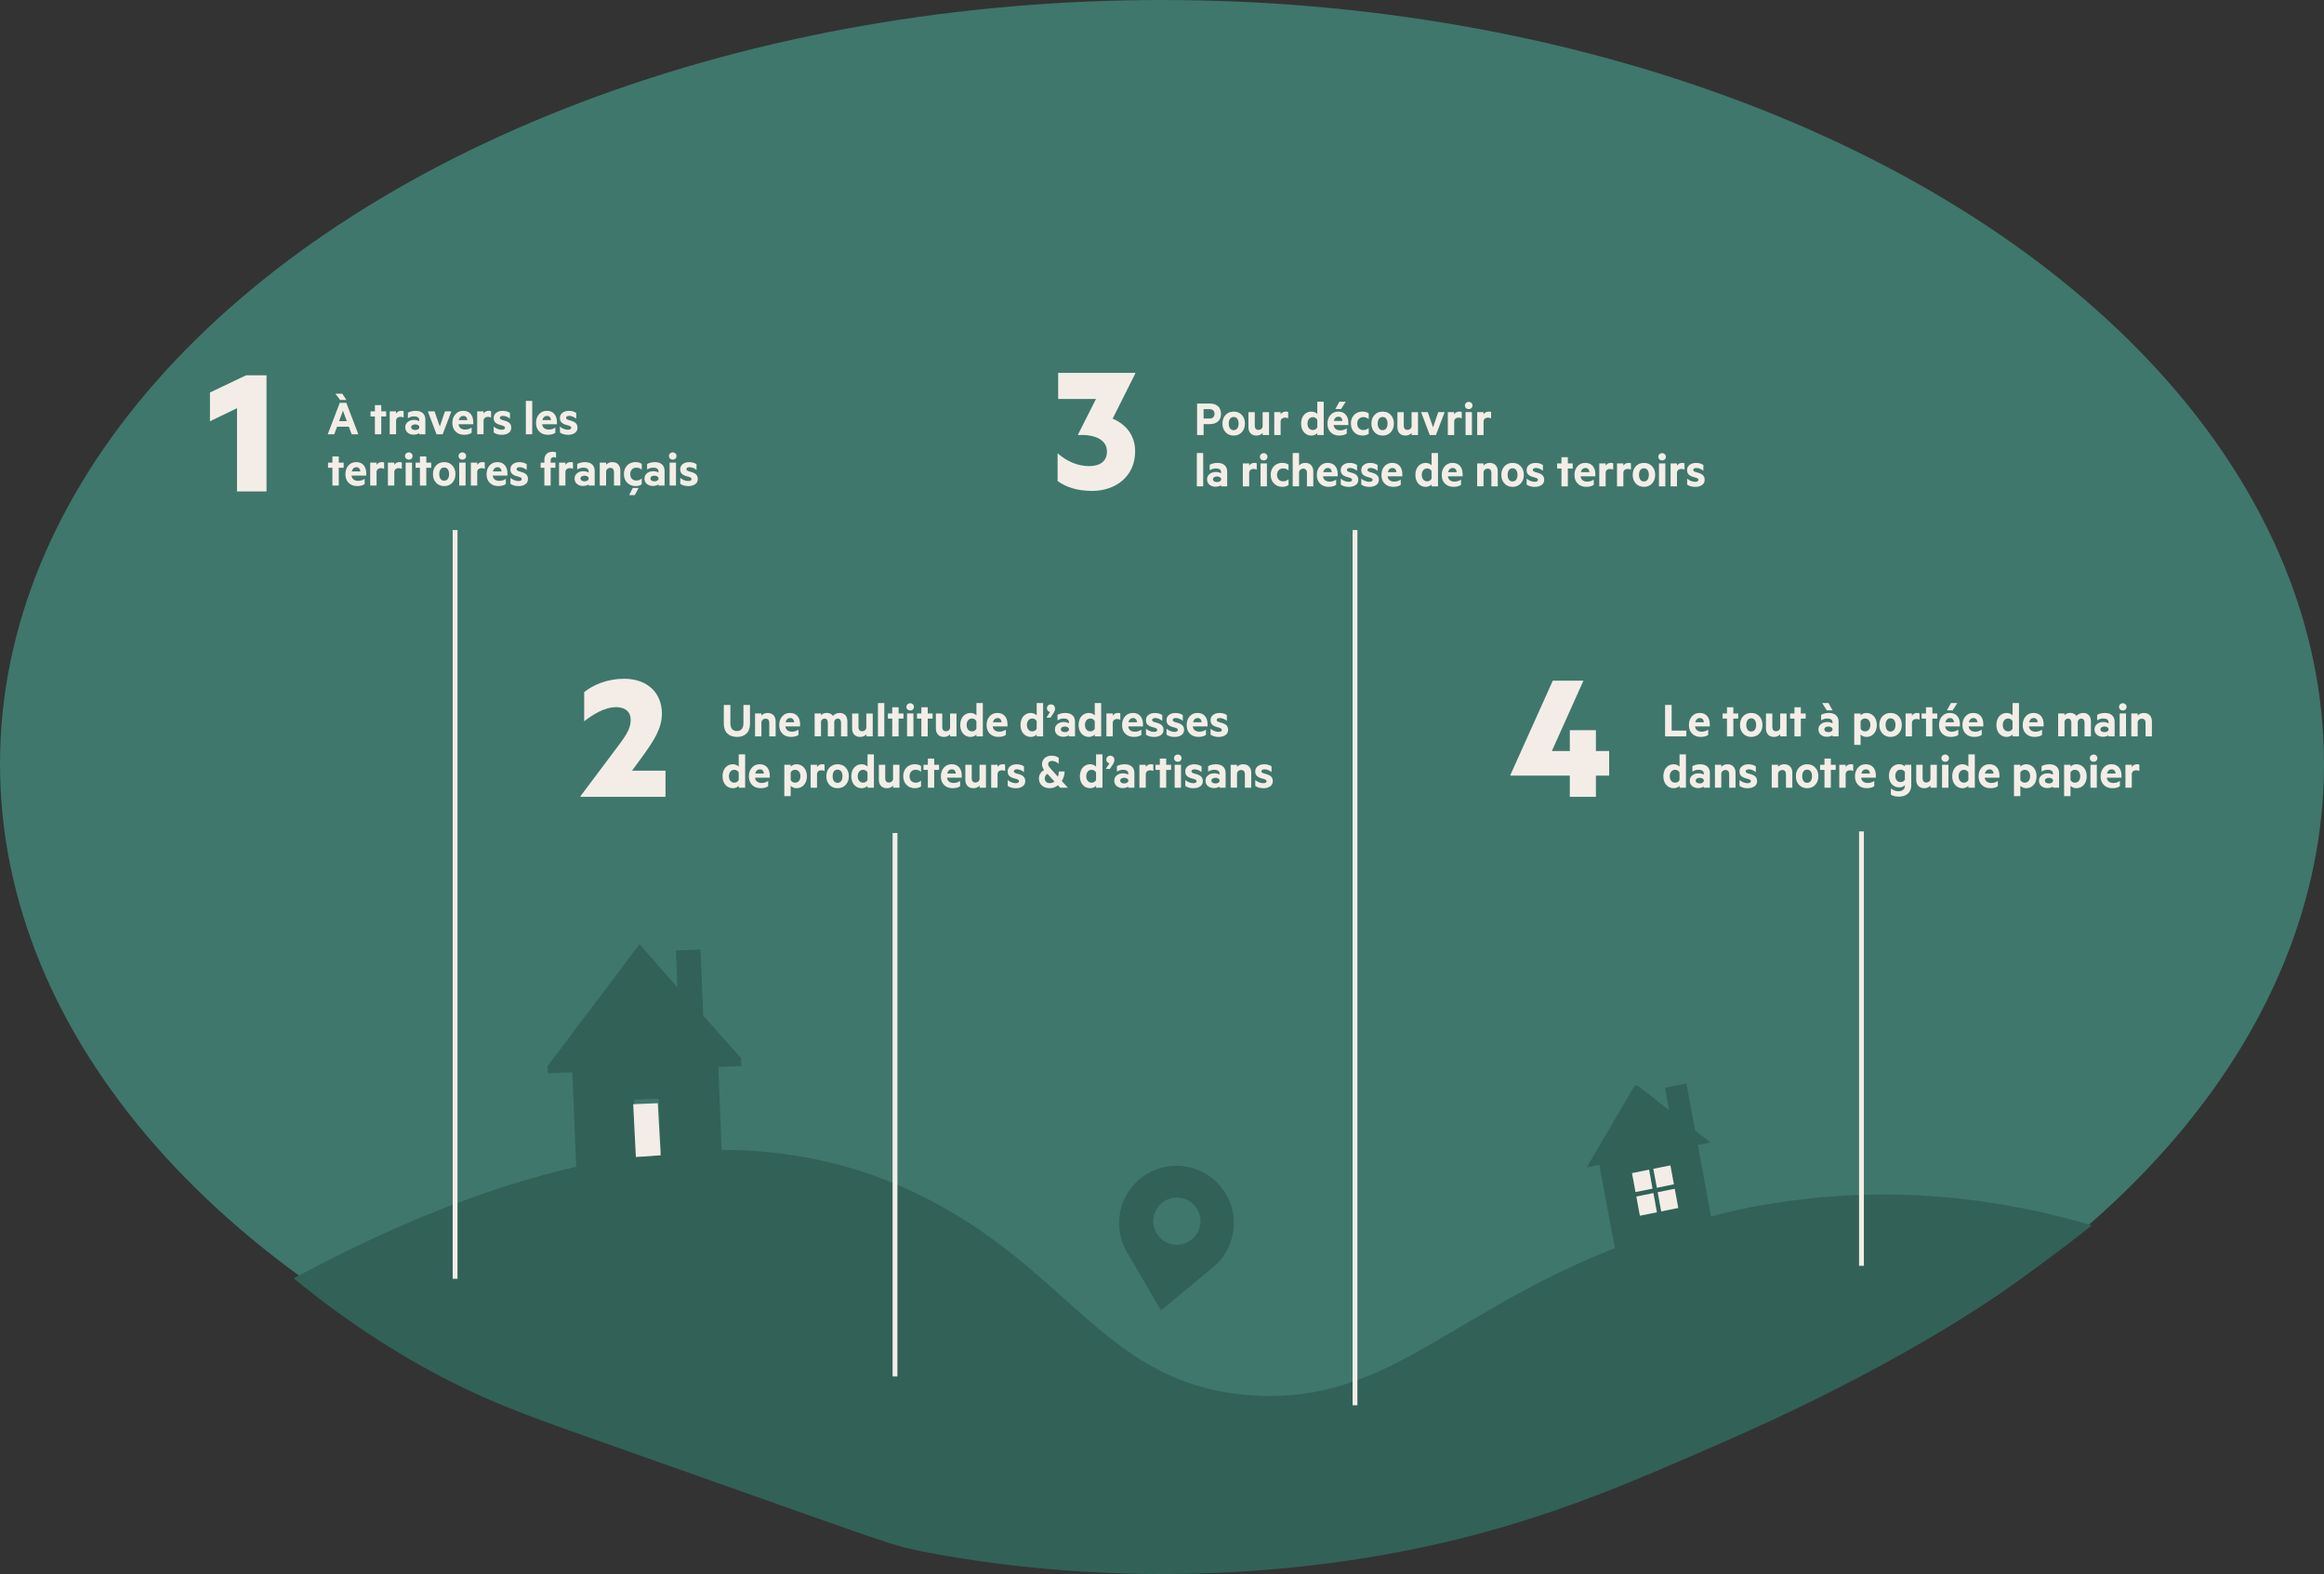 <?xml version="1.0" encoding="UTF-8"?> <svg xmlns="http://www.w3.org/2000/svg" id="Calque_2" data-name="Calque 2" viewBox="0 0 1450 981.96"><rect x="0" y="0" width="1450" height="981.96" fill="#333333" stroke="none"/><defs><style> .cls-1 { fill: #3f776c; } .cls-2 { fill: none; stroke: #f4ede7; stroke-width: 3px; } .cls-3 { fill: #326158; } .cls-4 { fill: #f4ede7; } </style></defs><g id="Calque_1-2" data-name="Calque 1"><ellipse class="cls-1" cx="725" cy="476.61" rx="725" ry="476.61"></ellipse><path class="cls-3" d="m1305.17,764.42c-18.87,15.04-45.19,34.83-77.95,55.89-12.32,7.92-63.79,40.61-148.04,77.6-66.46,29.18-120.59,52.94-198.4,68.76-22.61,4.6-80.37,15.28-155.78,15.29-72,0-127.21-9.73-149.06-13.98-21.37-4.15-21.8-5.36-205.02-70.02-42.57-15.02-71.48-25.17-109.43-46.62-34.45-19.47-60.81-39.46-78.26-53.88,187.82-100.96,304.22-89.12,376.34-58.44,105.24,44.77,124.68,122.69,217.19,131.1,93.29,8.48,129.16-58.29,256.21-100.73,43.95-14.68,65.81-17.54,78.28-19.42,80.75-12.18,149.15,1.27,193.93,14.46Z"></path><path class="cls-3" d="m740.33,727.81c-19.46-3.47-38.06,9.5-41.53,28.96-1.55,8.69.19,17.19,4.31,24.27l21.23,36.44,32.51-26.86c6.31-5.21,10.88-12.59,12.43-21.28,3.47-19.46-9.5-38.05-28.96-41.52Zm-8.65,48.52c-8.01-1.43-13.34-9.07-11.91-17.08,1.43-8.01,9.07-13.34,17.08-11.91,8.01,1.43,13.34,9.07,11.91,17.08-1.43,8.01-9.07,13.34-17.08,11.91Z"></path><line class="cls-2" x1="845.42" y1="330.67" x2="845.42" y2="876.67"></line><line class="cls-2" x1="283.94" y1="330.67" x2="283.94" y2="797.78"></line><path class="cls-4" d="m166.28,306.58h-18.41v-51.92l-16.87,8.14v-17.94l22.54-10.74h12.74v72.45h0Z"></path><path class="cls-4" d="m415.22,480.8v16.28h-52.98v-.47l21.24-28.32c6.49-8.61,10.03-13.1,10.03-19.23,0-4.84-3.3-7.91-9.09-7.91-7.43,0-15.22,5.07-19.94,8.85v-18.17c5.55-4.6,14.4-8.38,24.9-8.38,14.51,0,23.6,8.73,23.6,21.83,0,9.2-5.31,17.11-11.56,25.84l-7.08,9.68h20.89-.01Z"></path><path class="cls-4" d="m660.22,232.63h48.14v.35l-14.16,28.2c8.85,3.78,14.04,10.86,14.04,20.41,0,15.58-12.15,24.66-26.79,24.66-10.03,0-16.52-2.6-21.59-6.14v-17.35c5.66,5.07,12.62,8.02,19.59,8.02s11.21-3.07,11.21-9.09c0-7.79-8.38-10.86-18.05-10.27v-.35l11.21-22.18h-23.6v-16.28.02Z"></path><path class="cls-4" d="m968.24,468.52h11.21v-12.98h16.28v12.98h8.26v15.34h-8.26v13.22h-16.28v-13.22h-37.05v-.47l26.43-58.76h19.12l-19.71,43.89h0Z"></path><line class="cls-2" x1="558.42" y1="519.67" x2="558.42" y2="858.67"></line><line class="cls-2" x1="1161.42" y1="518.67" x2="1161.42" y2="789.67"></line><g><path class="cls-4" d="m216.06,251.28l7.52,19.64h-4.16l-1.77-4.73h-7.36l-1.72,4.73h-4.09l7.52-19.64h4.06Zm-3.84-1.77l-2.97-3.91h4.31l2.56,3.91h-3.91Zm-.64,13.22h4.81l-2.41-6.53-2.41,6.53Z"></path><path class="cls-4" d="m237.88,270.92h-3.97v-11.11h-2.72v-3.19h2.72v-3.88h3.97v3.88h3.05v3.19h-3.05v11.11Z"></path><path class="cls-4" d="m251.83,260.51c-.55-.31-1.21-.47-1.98-.47-.7,0-1.29.17-1.78.52-.49.35-.8.85-.94,1.49v8.86h-3.97v-14.3h3.97v1.41c.31-.53.75-.95,1.31-1.27s1.19-.47,1.88-.47,1.22.08,1.52.25v3.97Z"></path><path class="cls-4" d="m261.59,262c0-.7-.28-1.25-.84-1.65-.56-.4-1.34-.6-2.35-.6-1.43,0-2.73.39-3.91,1.16v-3.42c.55-.34,1.25-.63,2.11-.85.85-.22,1.74-.34,2.66-.34,1.98,0,3.5.48,4.55,1.44,1.06.96,1.59,2.31,1.59,4.06v9.12h-3.81v-.77c-.26.26-.72.5-1.37.7-.65.21-1.35.31-2.09.31-1.51,0-2.77-.41-3.77-1.24-1.01-.83-1.51-1.96-1.51-3.4,0-1.34.52-2.44,1.57-3.29s2.37-1.27,3.98-1.27c.59,0,1.19.08,1.8.25.6.17,1.07.36,1.39.58v-.8Zm0,4c-.18-.38-.5-.68-.96-.91-.46-.23-.98-.34-1.55-.34-.69,0-1.28.15-1.78.45s-.75.73-.75,1.3.25,1.02.74,1.32c.49.3,1.09.45,1.79.45.57,0,1.09-.11,1.55-.34.46-.23.78-.53.96-.91v-1.02Z"></path><path class="cls-4" d="m272.36,270.92l-5.41-14.3h4.16l3.3,9.5,3.23-9.5h4l-5.45,14.3h-3.83Z"></path><path class="cls-4" d="m286.07,264.69c.18,1.12.63,1.96,1.35,2.49.72.54,1.65.8,2.77.8.77,0,1.47-.1,2.09-.29s1.29-.51,2-.96v3.27c-1.14.82-2.7,1.23-4.7,1.23-2.2,0-3.97-.67-5.31-2s-2.02-3.12-2.02-5.36.63-4.06,1.88-5.47c1.25-1.41,2.87-2.11,4.84-2.11s3.59.64,4.68,1.93c1.09,1.29,1.63,3.01,1.63,5.18v1.28h-9.22Zm3-5.22c-.68,0-1.27.22-1.77.66s-.87,1.09-1.11,1.97h5.41c-.05-.79-.3-1.43-.73-1.91s-1.04-.72-1.8-.72Z"></path><path class="cls-4" d="m306.4,260.51c-.55-.31-1.21-.47-1.98-.47-.7,0-1.29.17-1.78.52-.49.35-.8.85-.94,1.49v8.86h-3.97v-14.3h3.97v1.41c.31-.53.75-.95,1.31-1.27s1.19-.47,1.88-.47,1.22.08,1.52.25v3.97Z"></path><path class="cls-4" d="m308.05,266.12c.68.61,1.47,1.1,2.37,1.45.9.35,1.75.53,2.55.53.64,0,1.15-.1,1.53-.3.39-.2.58-.51.58-.91,0-.36-.12-.64-.37-.81-.25-.18-.66-.38-1.26-.59l-1.38-.39c-1.34-.35-2.36-.87-3.04-1.54-.68-.67-1.02-1.6-1.02-2.77,0-1.38.52-2.47,1.57-3.27s2.39-1.21,4.02-1.21c1.78,0,3.31.43,4.58,1.28v3.61c-1.45-1.17-2.91-1.75-4.39-1.75-.58,0-1.05.11-1.4.32-.35.21-.52.51-.52.9,0,.35.11.61.34.78.22.17.63.35,1.21.56l1.59.47c1.38.39,2.38.92,3.02,1.62.64.69.95,1.61.95,2.74,0,1.4-.55,2.48-1.64,3.25s-2.51,1.16-4.25,1.16c-2.06,0-3.75-.48-5.05-1.44v-3.67Z"></path><path class="cls-4" d="m332.07,270.92h-3.97v-20.8h3.97v20.8Z"></path><path class="cls-4" d="m338.27,264.69c.18,1.12.63,1.96,1.35,2.49.72.54,1.65.8,2.77.8.77,0,1.47-.1,2.09-.29s1.29-.51,2-.96v3.27c-1.14.82-2.7,1.23-4.7,1.23-2.2,0-3.97-.67-5.31-2s-2.02-3.12-2.02-5.36.63-4.06,1.88-5.47c1.25-1.41,2.87-2.11,4.84-2.11s3.59.64,4.68,1.93c1.09,1.29,1.63,3.01,1.63,5.18v1.28h-9.22Zm3-5.22c-.68,0-1.27.22-1.77.66s-.87,1.09-1.11,1.97h5.41c-.05-.79-.3-1.43-.73-1.91s-1.04-.72-1.8-.72Z"></path><path class="cls-4" d="m349.38,266.12c.68.61,1.47,1.1,2.37,1.45.9.35,1.75.53,2.55.53.64,0,1.15-.1,1.53-.3.39-.2.58-.51.58-.91,0-.36-.12-.64-.37-.81-.25-.18-.66-.38-1.26-.59l-1.38-.39c-1.34-.35-2.36-.87-3.04-1.54-.68-.67-1.02-1.6-1.02-2.77,0-1.38.52-2.47,1.57-3.27s2.39-1.21,4.02-1.21c1.78,0,3.31.43,4.58,1.28v3.61c-1.45-1.17-2.91-1.75-4.39-1.75-.58,0-1.05.11-1.4.32-.35.21-.52.51-.52.9,0,.35.11.61.34.78.22.17.63.35,1.21.56l1.59.47c1.38.39,2.38.92,3.02,1.62.64.69.95,1.61.95,2.74,0,1.4-.55,2.48-1.64,3.25s-2.51,1.16-4.25,1.16c-2.06,0-3.75-.48-5.05-1.44v-3.67Z"></path><path class="cls-4" d="m211.36,302.92h-3.97v-11.11h-2.72v-3.19h2.72v-3.88h3.97v3.88h3.05v3.19h-3.05v11.11Z"></path><path class="cls-4" d="m219.32,296.69c.18,1.12.63,1.96,1.35,2.49.72.54,1.65.8,2.77.8.77,0,1.47-.1,2.09-.29s1.29-.51,2-.96v3.27c-1.14.82-2.7,1.23-4.7,1.23-2.2,0-3.97-.67-5.31-2s-2.02-3.12-2.02-5.36.63-4.06,1.88-5.47c1.25-1.41,2.87-2.11,4.84-2.11s3.59.64,4.68,1.93c1.09,1.29,1.63,3.01,1.63,5.18v1.28h-9.22Zm3-5.22c-.68,0-1.27.22-1.77.66s-.87,1.09-1.11,1.97h5.41c-.05-.79-.3-1.43-.73-1.91s-1.04-.72-1.8-.72Z"></path><path class="cls-4" d="m239.65,292.51c-.55-.31-1.21-.47-1.98-.47-.7,0-1.29.17-1.78.52-.49.35-.8.85-.94,1.49v8.86h-3.97v-14.3h3.97v1.41c.31-.53.75-.95,1.31-1.27s1.19-.47,1.88-.47,1.22.08,1.52.25v3.97Z"></path><path class="cls-4" d="m250.71,292.51c-.55-.31-1.21-.47-1.98-.47-.7,0-1.29.17-1.78.52-.49.35-.8.85-.94,1.49v8.86h-3.97v-14.3h3.97v1.41c.31-.53.75-.95,1.31-1.27s1.19-.47,1.88-.47,1.22.08,1.52.25v3.97Z"></path><path class="cls-4" d="m257.41,284.48c0,.67-.23,1.21-.68,1.64s-1,.64-1.65.64-1.22-.21-1.68-.64c-.46-.43-.7-.97-.7-1.64s.23-1.18.7-1.62c.46-.43,1.02-.65,1.68-.65s1.18.22,1.64.65c.46.43.69.97.69,1.62Zm-.34,18.44h-3.97v-14.3h3.97v14.3Z"></path><path class="cls-4" d="m265.98,302.92h-3.97v-11.11h-2.72v-3.19h2.72v-3.88h3.97v3.88h3.05v3.19h-3.05v11.11Z"></path><path class="cls-4" d="m284.15,295.78c0,2.2-.65,3.99-1.95,5.38s-2.98,2.08-5.05,2.08-3.76-.69-5.06-2.08c-1.3-1.39-1.95-3.18-1.95-5.38s.65-4.03,1.95-5.41,2.99-2.07,5.07-2.07,3.77.69,5.06,2.07c1.29,1.38,1.94,3.18,1.94,5.41Zm-3.94,0c0-1.25-.27-2.25-.8-3s-1.29-1.12-2.27-1.12-1.75.38-2.28,1.12-.8,1.75-.8,3,.27,2.23.8,2.98c.54.75,1.29,1.12,2.27,1.12s1.73-.37,2.27-1.12.8-1.74.8-2.98Z"></path><path class="cls-4" d="m290.83,284.48c0,.67-.23,1.21-.68,1.64s-1,.64-1.65.64-1.22-.21-1.68-.64c-.46-.43-.7-.97-.7-1.64s.23-1.18.7-1.62c.46-.43,1.02-.65,1.68-.65s1.18.22,1.64.65c.46.43.69.97.69,1.62Zm-.34,18.44h-3.97v-14.3h3.97v14.3Z"></path><path class="cls-4" d="m302.45,292.51c-.55-.31-1.21-.47-1.98-.47-.7,0-1.29.17-1.78.52-.49.35-.8.85-.94,1.49v8.86h-3.97v-14.3h3.97v1.41c.31-.53.75-.95,1.31-1.27s1.19-.47,1.88-.47,1.22.08,1.52.25v3.97Z"></path><path class="cls-4" d="m307.39,296.69c.18,1.12.63,1.96,1.35,2.49.72.54,1.65.8,2.77.8.77,0,1.47-.1,2.09-.29s1.29-.51,2-.96v3.27c-1.14.82-2.7,1.23-4.7,1.23-2.2,0-3.97-.67-5.31-2s-2.02-3.12-2.02-5.36.63-4.06,1.88-5.47c1.25-1.41,2.87-2.11,4.84-2.11s3.59.64,4.68,1.93c1.09,1.29,1.63,3.01,1.63,5.18v1.28h-9.22Zm3-5.22c-.68,0-1.27.22-1.77.66s-.87,1.09-1.11,1.97h5.41c-.05-.79-.3-1.43-.73-1.91s-1.04-.72-1.8-.72Z"></path><path class="cls-4" d="m318.49,298.12c.68.61,1.47,1.1,2.37,1.45.9.35,1.75.53,2.55.53.64,0,1.15-.1,1.53-.3.39-.2.58-.51.58-.91,0-.36-.12-.64-.37-.81-.25-.18-.66-.38-1.26-.59l-1.38-.39c-1.34-.35-2.36-.87-3.04-1.54-.68-.67-1.02-1.6-1.02-2.77,0-1.38.52-2.47,1.57-3.27s2.39-1.21,4.02-1.21c1.78,0,3.31.43,4.58,1.28v3.61c-1.45-1.17-2.91-1.75-4.39-1.75-.58,0-1.05.11-1.4.32-.35.21-.52.51-.52.9,0,.35.11.61.34.78.22.17.63.35,1.21.56l1.59.47c1.38.39,2.38.92,3.02,1.62.64.69.95,1.61.95,2.74,0,1.4-.55,2.48-1.64,3.25s-2.51,1.16-4.25,1.16c-2.06,0-3.75-.48-5.05-1.44v-3.67Z"></path><path class="cls-4" d="m346.92,285.58c-.4-.26-.86-.39-1.41-.39-.64,0-1.12.17-1.45.51-.33.34-.5.83-.5,1.48v1.45h2.98v3.19h-2.98v11.11h-3.91v-11.11h-2.33v-3.19h2.33v-1.7c0-1.6.46-2.85,1.37-3.75.91-.9,2.14-1.34,3.7-1.34.86,0,1.6.13,2.2.39v3.36Z"></path><path class="cls-4" d="m357.48,292.51c-.55-.31-1.21-.47-1.98-.47-.7,0-1.29.17-1.78.52-.49.35-.8.85-.94,1.49v8.86h-3.97v-14.3h3.97v1.41c.31-.53.75-.95,1.31-1.27s1.19-.47,1.88-.47,1.22.08,1.52.25v3.97Z"></path><path class="cls-4" d="m367.24,294c0-.7-.28-1.25-.84-1.65-.56-.4-1.34-.6-2.35-.6-1.43,0-2.73.39-3.91,1.16v-3.42c.55-.34,1.25-.63,2.11-.85.85-.22,1.74-.34,2.66-.34,1.98,0,3.5.48,4.55,1.44,1.06.96,1.59,2.31,1.59,4.06v9.12h-3.81v-.77c-.26.26-.72.5-1.37.7-.65.21-1.35.31-2.09.31-1.51,0-2.77-.41-3.77-1.24-1.01-.83-1.51-1.96-1.51-3.4,0-1.34.52-2.44,1.57-3.29s2.37-1.27,3.98-1.27c.59,0,1.19.08,1.8.25.6.17,1.07.36,1.39.58v-.8Zm0,4c-.18-.38-.5-.68-.96-.91-.46-.23-.98-.34-1.55-.34-.69,0-1.28.15-1.78.45s-.75.73-.75,1.3.25,1.02.74,1.32c.49.3,1.09.45,1.79.45.57,0,1.09-.11,1.55-.34.46-.23.78-.53.96-.91v-1.02Z"></path><path class="cls-4" d="m374.19,288.62h3.97v1.31c.41-.48.95-.87,1.62-1.18.68-.31,1.41-.46,2.2-.46,1.59,0,2.84.47,3.73,1.42s1.34,2.23,1.34,3.86v9.34h-3.97v-8.52c0-.77-.2-1.39-.6-1.84-.4-.46-.98-.69-1.74-.69-.62,0-1.17.17-1.62.52-.46.35-.78.84-.95,1.46v9.06h-3.97v-14.3Z"></path><path class="cls-4" d="m389.28,295.78c0-1.5.32-2.82.96-3.97s1.51-2.02,2.6-2.62,2.32-.9,3.67-.9c1.61,0,2.91.38,3.88,1.12v3.61c-.92-.85-2.05-1.28-3.39-1.28-1.1,0-2.01.36-2.72,1.08-.71.72-1.06,1.7-1.06,2.95s.35,2.23,1.06,2.95c.71.72,1.61,1.08,2.72,1.08,1.28,0,2.41-.43,3.39-1.28v3.59c-.96.74-2.25,1.11-3.88,1.11-2.07,0-3.8-.68-5.17-2.05s-2.06-3.17-2.06-5.41Zm3.27,13.09l2.25-4.45h3.64l-2.38,4.45h-3.52Z"></path><path class="cls-4" d="m410.84,294c0-.7-.28-1.25-.84-1.65-.56-.4-1.34-.6-2.35-.6-1.43,0-2.73.39-3.91,1.16v-3.42c.55-.34,1.25-.63,2.11-.85.85-.22,1.74-.34,2.66-.34,1.98,0,3.5.48,4.55,1.44,1.06.96,1.59,2.31,1.59,4.06v9.12h-3.81v-.77c-.26.26-.72.5-1.37.7-.65.21-1.35.31-2.09.31-1.51,0-2.77-.41-3.77-1.24-1.01-.83-1.51-1.96-1.51-3.4,0-1.34.52-2.44,1.57-3.29s2.37-1.27,3.98-1.27c.59,0,1.19.08,1.8.25.6.17,1.07.36,1.39.58v-.8Zm0,4c-.18-.38-.5-.68-.96-.91-.46-.23-.98-.34-1.55-.34-.69,0-1.28.15-1.78.45s-.75.73-.75,1.3.25,1.02.74,1.32c.49.3,1.09.45,1.79.45.57,0,1.09-.11,1.55-.34.46-.23.78-.53.96-.91v-1.02Z"></path><path class="cls-4" d="m422.1,284.48c0,.67-.23,1.21-.68,1.64s-1,.64-1.65.64-1.22-.21-1.68-.64c-.46-.43-.7-.97-.7-1.64s.23-1.18.7-1.62c.46-.43,1.02-.65,1.68-.65s1.18.22,1.64.65c.46.43.69.97.69,1.62Zm-.34,18.44h-3.97v-14.3h3.97v14.3Z"></path><path class="cls-4" d="m424.44,298.12c.68.61,1.47,1.1,2.37,1.45.9.35,1.75.53,2.55.53.64,0,1.15-.1,1.53-.3.39-.2.58-.51.58-.91,0-.36-.12-.64-.37-.81-.25-.18-.66-.38-1.26-.59l-1.38-.39c-1.34-.35-2.36-.87-3.04-1.54-.68-.67-1.02-1.6-1.02-2.77,0-1.38.52-2.47,1.57-3.27s2.39-1.21,4.02-1.21c1.78,0,3.31.43,4.58,1.28v3.61c-1.45-1.17-2.91-1.75-4.39-1.75-.58,0-1.05.11-1.4.32-.35.21-.52.51-.52.9,0,.35.11.61.34.78.22.17.63.35,1.21.56l1.59.47c1.38.39,2.38.92,3.02,1.62.64.69.95,1.61.95,2.74,0,1.4-.55,2.48-1.64,3.25s-2.51,1.16-4.25,1.16c-2.06,0-3.75-.48-5.05-1.44v-3.67Z"></path></g><g><path class="cls-4" d="m459.77,459.72c-2.49,0-4.47-.71-5.95-2.12-1.48-1.42-2.22-3.45-2.22-6.09v-11.73h4.11v11.33c0,1.66.35,2.9,1.05,3.72.7.82,1.7,1.23,3.02,1.23s2.32-.41,3.02-1.23c.7-.82,1.05-2.06,1.05-3.72v-11.33h4.09v11.73c0,2.66-.73,4.69-2.18,6.1-1.45,1.41-3.45,2.12-5.98,2.12Z"></path><path class="cls-4" d="m471.09,445.11h3.97v1.31c.41-.48.95-.87,1.62-1.18.68-.31,1.41-.46,2.2-.46,1.59,0,2.84.47,3.73,1.42.89.95,1.34,2.23,1.34,3.86v9.34h-3.97v-8.52c0-.77-.2-1.38-.6-1.84-.4-.46-.98-.69-1.74-.69-.62,0-1.17.17-1.62.52-.46.35-.78.84-.95,1.46v9.06h-3.97v-14.3Z"></path><path class="cls-4" d="m489.99,453.17c.18,1.12.63,1.96,1.35,2.49.72.54,1.65.8,2.77.8.77,0,1.47-.1,2.09-.29.62-.19,1.29-.51,2-.96v3.27c-1.14.82-2.7,1.23-4.7,1.23-2.2,0-3.97-.67-5.31-2-1.34-1.33-2.02-3.12-2.02-5.36s.63-4.06,1.88-5.47c1.25-1.41,2.87-2.11,4.84-2.11s3.59.64,4.68,1.93c1.09,1.29,1.63,3.01,1.63,5.18v1.28h-9.22Zm3-5.22c-.68,0-1.27.22-1.77.66s-.87,1.09-1.11,1.97h5.41c-.05-.79-.3-1.43-.73-1.91-.44-.48-1.04-.72-1.8-.72Z"></path><path class="cls-4" d="m519.69,446.61c1.09-1.22,2.53-1.83,4.31-1.83,1.46,0,2.61.47,3.45,1.42.84.95,1.26,2.23,1.26,3.86v9.34h-3.97v-8.52c0-.79-.17-1.42-.52-1.88-.35-.46-.86-.69-1.52-.69-.54,0-1.01.16-1.41.48-.4.32-.66.78-.79,1.38v9.22h-4v-8.52c0-.79-.17-1.42-.51-1.88-.34-.46-.84-.69-1.51-.69-.54,0-1.02.16-1.43.48-.41.32-.68.78-.8,1.38v9.22h-3.97v-14.3h3.97v1.17c.82-1,2.03-1.5,3.61-1.5.82,0,1.56.17,2.23.5.66.33,1.2.78,1.62,1.33Z"></path><path class="cls-4" d="m544.51,459.41h-3.97v-1.31c-.43.48-.98.87-1.65,1.17s-1.4.45-2.2.45c-1.58,0-2.82-.47-3.7-1.41-.89-.94-1.33-2.23-1.33-3.85v-9.34h3.97v8.53c0,.78.2,1.4.59,1.85s.97.68,1.73.68c.64,0,1.19-.18,1.66-.53.47-.35.77-.84.91-1.45v-9.08h4v14.3Z"></path><path class="cls-4" d="m551.74,459.41h-3.97v-20.8h3.97v20.8Z"></path><path class="cls-4" d="m560.66,459.41h-3.97v-11.11h-2.72v-3.19h2.72v-3.88h3.97v3.88h3.05v3.19h-3.05v11.11Z"></path><path class="cls-4" d="m570.25,440.97c0,.67-.23,1.21-.68,1.64-.45.43-1,.64-1.65.64s-1.22-.21-1.68-.64c-.46-.43-.7-.97-.7-1.64s.23-1.18.7-1.62c.46-.43,1.02-.65,1.68-.65s1.18.22,1.64.65c.46.43.69.97.69,1.62Zm-.34,18.44h-3.97v-14.3h3.97v14.3Z"></path><path class="cls-4" d="m578.83,459.41h-3.97v-11.11h-2.72v-3.19h2.72v-3.88h3.97v3.88h3.05v3.19h-3.05v11.11Z"></path><path class="cls-4" d="m596.77,459.41h-3.97v-1.31c-.43.48-.98.87-1.65,1.17s-1.4.45-2.2.45c-1.58,0-2.82-.47-3.7-1.41-.89-.94-1.33-2.23-1.33-3.85v-9.34h3.97v8.53c0,.78.2,1.4.59,1.85s.97.68,1.73.68c.64,0,1.19-.18,1.66-.53.47-.35.77-.84.91-1.45v-9.08h4v14.3Z"></path><path class="cls-4" d="m609.21,458.22c-.34.41-.84.76-1.5,1.05s-1.35.45-2.08.45c-1.34,0-2.52-.34-3.52-1.02-1-.68-1.75-1.57-2.24-2.69-.5-1.11-.74-2.36-.74-3.75s.25-2.64.74-3.76c.49-1.12,1.24-2.02,2.24-2.7,1-.68,2.17-1.02,3.52-1.02.73,0,1.42.15,2.08.45s1.16.65,1.5,1.05v-7.67h4v20.8h-4v-1.19Zm0-8.31c-.25-.5-.62-.9-1.1-1.21-.48-.31-1.01-.46-1.59-.46-1.06,0-1.9.38-2.51,1.13-.61.76-.91,1.72-.91,2.9s.3,2.14.91,2.88c.61.75,1.45,1.12,2.51,1.12.58,0,1.11-.15,1.59-.45.48-.3.84-.7,1.09-1.2v-4.7Z"></path><path class="cls-4" d="m619.38,453.17c.18,1.12.63,1.96,1.35,2.49.72.54,1.65.8,2.77.8.77,0,1.47-.1,2.09-.29.62-.19,1.29-.51,2-.96v3.27c-1.14.82-2.7,1.23-4.7,1.23-2.2,0-3.97-.67-5.31-2-1.34-1.33-2.02-3.12-2.02-5.36s.63-4.06,1.88-5.47c1.25-1.41,2.87-2.11,4.84-2.11s3.59.64,4.68,1.93c1.09,1.29,1.63,3.01,1.63,5.18v1.28h-9.22Zm3-5.22c-.68,0-1.27.22-1.77.66s-.87,1.09-1.11,1.97h5.41c-.05-.79-.3-1.43-.73-1.91-.44-.48-1.04-.72-1.8-.72Z"></path><path class="cls-4" d="m646.82,458.22c-.34.41-.84.76-1.5,1.05s-1.35.45-2.08.45c-1.34,0-2.52-.34-3.52-1.02-1-.68-1.75-1.57-2.24-2.69-.5-1.11-.74-2.36-.74-3.75s.25-2.64.74-3.76c.49-1.12,1.24-2.02,2.24-2.7,1-.68,2.17-1.02,3.52-1.02.73,0,1.42.15,2.08.45s1.16.65,1.5,1.05v-7.67h4v20.8h-4v-1.19Zm0-8.31c-.25-.5-.62-.9-1.1-1.21-.48-.31-1.01-.46-1.59-.46-1.06,0-1.9.38-2.51,1.13-.61.76-.91,1.72-.91,2.9s.3,2.14.91,2.88c.61.75,1.45,1.12,2.51,1.12.58,0,1.11-.15,1.59-.45.48-.3.84-.7,1.09-1.2v-4.7Z"></path><path class="cls-4" d="m655.16,444.17c-.58-.11-1.05-.37-1.41-.77-.36-.4-.54-.91-.54-1.53,0-.7.24-1.28.72-1.74.48-.46,1.07-.7,1.78-.7s1.33.24,1.81.71c.48.47.72,1.14.72,2.01,0,.92-.35,1.88-1.06,2.88l-1.75,2.66h-2.53l2.27-3.52Z"></path><path class="cls-4" d="m666.92,450.48c0-.7-.28-1.25-.84-1.65-.56-.4-1.34-.6-2.35-.6-1.43,0-2.73.39-3.91,1.16v-3.42c.55-.34,1.25-.63,2.11-.85.85-.22,1.74-.34,2.66-.34,1.98,0,3.5.48,4.55,1.44,1.06.96,1.59,2.31,1.59,4.06v9.12h-3.81v-.77c-.26.26-.72.5-1.37.7-.65.21-1.35.31-2.09.31-1.51,0-2.77-.41-3.77-1.24-1.01-.83-1.51-1.96-1.51-3.4,0-1.34.52-2.44,1.57-3.29,1.05-.85,2.37-1.27,3.98-1.27.59,0,1.19.08,1.8.25.6.17,1.07.36,1.39.58v-.8Zm0,4c-.18-.38-.5-.68-.96-.91-.46-.23-.98-.34-1.55-.34-.69,0-1.28.15-1.78.45-.5.3-.75.73-.75,1.3s.25,1.02.74,1.32c.49.3,1.09.45,1.79.45.57,0,1.09-.11,1.55-.34.46-.23.78-.53.96-.91v-1.02Z"></path><path class="cls-4" d="m683.05,458.22c-.34.41-.84.76-1.5,1.05s-1.35.45-2.08.45c-1.34,0-2.52-.34-3.52-1.02-1-.68-1.75-1.57-2.24-2.69-.5-1.11-.74-2.36-.74-3.75s.25-2.64.74-3.76c.49-1.12,1.24-2.02,2.24-2.7,1-.68,2.17-1.02,3.52-1.02.73,0,1.42.15,2.08.45s1.16.65,1.5,1.05v-7.67h4v20.8h-4v-1.19Zm0-8.31c-.25-.5-.62-.9-1.1-1.21-.48-.31-1.01-.46-1.59-.46-1.06,0-1.9.38-2.51,1.13-.61.76-.91,1.72-.91,2.9s.3,2.14.91,2.88c.61.75,1.45,1.12,2.51,1.12.58,0,1.11-.15,1.59-.45.48-.3.84-.7,1.09-1.2v-4.7Z"></path><path class="cls-4" d="m698.98,449c-.55-.31-1.21-.47-1.98-.47-.7,0-1.29.17-1.78.52-.49.35-.8.85-.94,1.49v8.86h-3.97v-14.3h3.97v1.41c.31-.53.75-.95,1.31-1.27s1.19-.47,1.88-.47,1.22.08,1.52.25v3.97Z"></path><path class="cls-4" d="m703.91,453.17c.18,1.12.63,1.96,1.35,2.49.72.54,1.65.8,2.77.8.77,0,1.47-.1,2.09-.29.62-.19,1.29-.51,2-.96v3.27c-1.14.82-2.7,1.23-4.7,1.23-2.2,0-3.97-.67-5.31-2-1.34-1.33-2.02-3.12-2.02-5.36s.63-4.06,1.88-5.47c1.25-1.41,2.87-2.11,4.84-2.11s3.59.64,4.68,1.93c1.09,1.29,1.63,3.01,1.63,5.18v1.28h-9.22Zm3-5.22c-.68,0-1.27.22-1.77.66s-.87,1.09-1.11,1.97h5.41c-.05-.79-.3-1.43-.73-1.91-.44-.48-1.04-.72-1.8-.72Z"></path><path class="cls-4" d="m715.02,454.61c.68.62,1.47,1.1,2.37,1.45.9.35,1.75.53,2.55.53.64,0,1.15-.1,1.53-.3.39-.2.58-.51.58-.91,0-.36-.12-.63-.37-.81-.25-.18-.66-.38-1.26-.59l-1.38-.39c-1.34-.35-2.36-.87-3.04-1.54-.68-.67-1.02-1.6-1.02-2.77,0-1.38.52-2.47,1.57-3.27,1.05-.81,2.39-1.21,4.02-1.21,1.78,0,3.31.43,4.58,1.28v3.61c-1.45-1.17-2.91-1.75-4.39-1.75-.58,0-1.05.11-1.4.32-.35.21-.52.51-.52.9,0,.35.11.62.34.78.22.17.63.35,1.21.56l1.59.47c1.38.39,2.38.92,3.02,1.62.64.69.95,1.61.95,2.74,0,1.4-.55,2.48-1.64,3.25-1.09.77-2.51,1.16-4.25,1.16-2.06,0-3.75-.48-5.05-1.44v-3.67Z"></path><path class="cls-4" d="m727.84,454.61c.68.62,1.47,1.1,2.37,1.45.9.35,1.75.53,2.55.53.64,0,1.15-.1,1.53-.3s.58-.51.58-.91c0-.36-.12-.63-.37-.81-.25-.18-.66-.38-1.26-.59l-1.38-.39c-1.34-.35-2.36-.87-3.04-1.54s-1.02-1.6-1.02-2.77c0-1.38.52-2.47,1.57-3.27,1.05-.81,2.39-1.21,4.02-1.21,1.78,0,3.31.43,4.58,1.28v3.61c-1.45-1.17-2.91-1.75-4.39-1.75-.58,0-1.05.11-1.4.32-.35.21-.52.51-.52.9,0,.35.11.62.34.78.22.17.63.35,1.21.56l1.59.47c1.38.39,2.38.92,3.02,1.62.64.69.95,1.61.95,2.74,0,1.4-.55,2.48-1.64,3.25-1.09.77-2.51,1.16-4.25,1.16-2.06,0-3.75-.48-5.05-1.44v-3.67Z"></path><path class="cls-4" d="m744.21,453.17c.18,1.12.63,1.96,1.35,2.49.72.54,1.65.8,2.77.8.77,0,1.47-.1,2.09-.29.62-.19,1.29-.51,2-.96v3.27c-1.14.82-2.7,1.23-4.7,1.23-2.2,0-3.97-.67-5.31-2-1.34-1.33-2.02-3.12-2.02-5.36s.63-4.06,1.88-5.47,2.87-2.11,4.84-2.11,3.59.64,4.68,1.93c1.09,1.29,1.63,3.01,1.63,5.18v1.28h-9.22Zm3-5.22c-.68,0-1.27.22-1.77.66s-.87,1.09-1.11,1.97h5.41c-.05-.79-.3-1.43-.73-1.91-.44-.48-1.04-.72-1.8-.72Z"></path><path class="cls-4" d="m755.32,454.61c.68.62,1.47,1.1,2.37,1.45.9.35,1.75.53,2.55.53.64,0,1.15-.1,1.53-.3s.58-.51.58-.91c0-.36-.12-.63-.37-.81-.25-.18-.66-.38-1.26-.59l-1.38-.39c-1.34-.35-2.36-.87-3.04-1.54s-1.02-1.6-1.02-2.77c0-1.38.52-2.47,1.57-3.27,1.05-.81,2.39-1.21,4.02-1.21,1.78,0,3.31.43,4.58,1.28v3.61c-1.45-1.17-2.91-1.75-4.39-1.75-.58,0-1.05.11-1.4.32-.35.21-.52.51-.52.9,0,.35.11.62.34.78.22.17.63.35,1.21.56l1.59.47c1.38.39,2.38.92,3.02,1.62.64.69.95,1.61.95,2.74,0,1.4-.55,2.48-1.64,3.25-1.09.77-2.51,1.16-4.25,1.16-2.06,0-3.75-.48-5.05-1.44v-3.67Z"></path><path class="cls-4" d="m460.91,490.22c-.34.41-.84.76-1.5,1.05-.66.3-1.35.45-2.08.45-1.34,0-2.52-.34-3.52-1.02-1-.68-1.75-1.57-2.24-2.69-.5-1.11-.74-2.36-.74-3.75s.25-2.64.74-3.76c.49-1.12,1.24-2.02,2.24-2.7,1-.68,2.17-1.02,3.52-1.02.73,0,1.42.15,2.08.45.66.3,1.16.65,1.5,1.05v-7.67h4v20.8h-4v-1.19Zm0-8.31c-.25-.5-.62-.9-1.1-1.21-.48-.31-1.01-.46-1.59-.46-1.06,0-1.9.38-2.51,1.13-.61.76-.91,1.72-.91,2.9s.3,2.14.91,2.88c.61.75,1.45,1.12,2.51,1.12.58,0,1.11-.15,1.59-.45.48-.3.84-.7,1.09-1.2v-4.7Z"></path><path class="cls-4" d="m471.07,485.17c.18,1.12.63,1.96,1.35,2.49.72.54,1.65.8,2.77.8.77,0,1.47-.1,2.09-.29.62-.19,1.29-.51,2-.96v3.27c-1.14.82-2.7,1.23-4.7,1.23-2.2,0-3.97-.67-5.31-2-1.34-1.33-2.02-3.12-2.02-5.36s.63-4.06,1.88-5.47c1.25-1.41,2.87-2.11,4.84-2.11s3.59.64,4.68,1.93c1.09,1.29,1.63,3.01,1.63,5.18v1.28h-9.22Zm3-5.22c-.68,0-1.27.22-1.77.66s-.87,1.09-1.11,1.97h5.41c-.05-.79-.3-1.43-.73-1.91-.44-.48-1.04-.72-1.8-.72Z"></path><path class="cls-4" d="m493.32,496.69h-3.97v-19.58h3.97v1.17c.34-.41.84-.76,1.5-1.05s1.35-.45,2.08-.45c1.34,0,2.52.35,3.53,1.05,1.01.7,1.76,1.61,2.26,2.73.49,1.12.74,2.36.74,3.71s-.25,2.6-.74,3.72c-.5,1.12-1.25,2.02-2.25,2.7-1.01.69-2.19,1.03-3.54,1.03-.73,0-1.42-.15-2.08-.45s-1.16-.65-1.5-1.05v6.47Zm0-10.08c.24.5.6.9,1.09,1.2.49.3,1.02.45,1.59.45,1.06,0,1.9-.37,2.51-1.12.61-.74.91-1.71.91-2.88s-.3-2.14-.91-2.9c-.61-.75-1.45-1.13-2.51-1.13-.58,0-1.11.15-1.59.46-.48.31-.84.71-1.09,1.21v4.7Z"></path><path class="cls-4" d="m514.45,481c-.55-.31-1.21-.47-1.98-.47-.7,0-1.29.17-1.78.52-.49.35-.8.85-.94,1.49v8.86h-3.97v-14.3h3.97v1.41c.31-.53.75-.95,1.31-1.27s1.19-.47,1.88-.47,1.22.08,1.52.25v3.97Z"></path><path class="cls-4" d="m529.59,484.26c0,2.2-.65,3.99-1.95,5.38-1.3,1.39-2.98,2.08-5.05,2.08s-3.76-.69-5.06-2.08c-1.3-1.38-1.95-3.18-1.95-5.38s.65-4.03,1.95-5.41c1.3-1.38,2.99-2.07,5.07-2.07s3.77.69,5.06,2.07c1.29,1.38,1.94,3.19,1.94,5.41Zm-3.94,0c0-1.25-.27-2.25-.8-3s-1.29-1.12-2.27-1.12-1.75.38-2.28,1.12-.8,1.75-.8,3,.27,2.23.8,2.98c.54.75,1.29,1.12,2.27,1.12s1.73-.37,2.27-1.12c.53-.74.8-1.74.8-2.98Z"></path><path class="cls-4" d="m541.26,490.22c-.34.41-.84.76-1.5,1.05s-1.35.45-2.08.45c-1.34,0-2.52-.34-3.52-1.02-1-.68-1.75-1.57-2.24-2.69-.5-1.11-.74-2.36-.74-3.75s.25-2.64.74-3.76c.49-1.12,1.24-2.02,2.24-2.7,1-.68,2.17-1.02,3.52-1.02.73,0,1.42.15,2.08.45s1.16.65,1.5,1.05v-7.67h4v20.8h-4v-1.19Zm0-8.31c-.25-.5-.62-.9-1.1-1.21-.48-.31-1.01-.46-1.59-.46-1.06,0-1.9.38-2.51,1.13-.61.76-.91,1.72-.91,2.9s.3,2.14.91,2.88c.61.75,1.45,1.12,2.51,1.12.58,0,1.11-.15,1.59-.45.48-.3.84-.7,1.09-1.2v-4.7Z"></path><path class="cls-4" d="m561.19,491.41h-3.97v-1.31c-.43.48-.98.87-1.65,1.17s-1.4.45-2.2.45c-1.58,0-2.82-.47-3.7-1.41-.89-.94-1.33-2.23-1.33-3.85v-9.34h3.97v8.53c0,.78.2,1.4.59,1.85s.97.68,1.73.68c.64,0,1.19-.18,1.66-.53.47-.35.77-.84.91-1.45v-9.08h4v14.3Z"></path><path class="cls-4" d="m563.55,484.26c0-1.5.32-2.82.96-3.97.64-1.15,1.51-2.02,2.6-2.62,1.09-.6,2.32-.9,3.67-.9,1.61,0,2.91.38,3.88,1.12v3.61c-.92-.85-2.05-1.28-3.39-1.28-1.1,0-2.01.36-2.72,1.08-.71.72-1.06,1.7-1.06,2.95s.35,2.23,1.06,2.95c.71.72,1.61,1.08,2.72,1.08,1.28,0,2.41-.43,3.39-1.28v3.59c-.96.74-2.25,1.11-3.88,1.11-2.07,0-3.8-.68-5.17-2.05-1.38-1.36-2.06-3.17-2.06-5.41Z"></path><path class="cls-4" d="m582.87,491.41h-3.97v-11.11h-2.72v-3.19h2.72v-3.88h3.97v3.88h3.05v3.19h-3.05v11.11Z"></path><path class="cls-4" d="m590.84,485.17c.18,1.12.63,1.96,1.35,2.49.72.54,1.65.8,2.77.8.77,0,1.47-.1,2.09-.29.62-.19,1.29-.51,2-.96v3.27c-1.14.82-2.7,1.23-4.7,1.23-2.2,0-3.97-.67-5.31-2-1.34-1.33-2.02-3.12-2.02-5.36s.63-4.06,1.88-5.47c1.25-1.41,2.87-2.11,4.84-2.11s3.59.64,4.68,1.93c1.09,1.29,1.63,3.01,1.63,5.18v1.28h-9.22Zm3-5.22c-.68,0-1.27.22-1.77.66s-.87,1.09-1.11,1.97h5.41c-.05-.79-.3-1.43-.73-1.91-.44-.48-1.04-.72-1.8-.72Z"></path><path class="cls-4" d="m615.16,491.41h-3.97v-1.31c-.43.48-.98.87-1.65,1.17s-1.4.45-2.2.45c-1.58,0-2.82-.47-3.7-1.41-.89-.94-1.33-2.23-1.33-3.85v-9.34h3.97v8.53c0,.78.2,1.4.59,1.85s.97.68,1.73.68c.64,0,1.19-.18,1.66-.53.47-.35.77-.84.91-1.45v-9.08h4v14.3Z"></path><path class="cls-4" d="m627.1,481c-.55-.31-1.21-.47-1.98-.47-.7,0-1.29.17-1.78.52-.49.35-.8.85-.94,1.49v8.86h-3.97v-14.3h3.97v1.41c.31-.53.75-.95,1.31-1.27s1.19-.47,1.88-.47,1.22.08,1.52.25v3.97Z"></path><path class="cls-4" d="m628.75,486.61c.68.62,1.47,1.1,2.37,1.45.9.35,1.75.53,2.55.53.64,0,1.15-.1,1.53-.3.39-.2.58-.51.58-.91,0-.36-.12-.63-.37-.81-.25-.18-.66-.38-1.26-.59l-1.38-.39c-1.34-.35-2.36-.87-3.04-1.54-.68-.67-1.02-1.6-1.02-2.77,0-1.38.52-2.47,1.57-3.27,1.05-.81,2.39-1.21,4.02-1.21,1.78,0,3.31.43,4.58,1.28v3.61c-1.45-1.17-2.91-1.75-4.39-1.75-.58,0-1.05.11-1.4.32-.35.21-.52.51-.52.9,0,.35.11.62.34.78.22.17.63.35,1.21.56l1.59.47c1.38.39,2.38.92,3.02,1.62.64.69.95,1.61.95,2.74,0,1.4-.55,2.48-1.64,3.25-1.09.77-2.51,1.16-4.25,1.16-2.06,0-3.75-.48-5.05-1.44v-3.67Z"></path><path class="cls-4" d="m656.32,474.7c-.7,0-1.26.18-1.7.54-.43.36-.65.85-.65,1.48,0,.35.09.71.26,1.08.17.37.35.66.55.89.19.23.47.54.84.94l4.44,4.94c.35-.94.55-2.04.58-3.3h3.59c-.03,2.17-.62,4.15-1.77,5.95l3.81,4.19h-4.8l-1.38-1.5c-1.56,1.21-3.3,1.81-5.22,1.81s-3.61-.56-4.84-1.69c-1.23-1.12-1.84-2.61-1.84-4.45,0-1.1.29-2.11.88-3.02.58-.91,1.37-1.63,2.36-2.16-.85-1.15-1.28-2.36-1.28-3.64,0-1.61.56-2.9,1.68-3.87,1.12-.96,2.56-1.45,4.34-1.45,1.68,0,3.14.44,4.38,1.31v3.75c-1.34-1.2-2.75-1.8-4.22-1.8Zm-1.41,13.86c1.14,0,2.15-.33,3.03-1l-4.41-4.8c-.5.26-.9.64-1.21,1.14-.31.5-.46,1.06-.46,1.67,0,.9.27,1.62.81,2.16.54.55,1.29.82,2.23.82Z"></path><path class="cls-4" d="m683.86,490.22c-.34.41-.84.76-1.5,1.05s-1.35.45-2.08.45c-1.34,0-2.52-.34-3.52-1.02-1-.68-1.75-1.57-2.24-2.69-.5-1.11-.74-2.36-.74-3.75s.25-2.64.74-3.76c.49-1.12,1.24-2.02,2.24-2.7,1-.68,2.17-1.02,3.52-1.02.73,0,1.42.15,2.08.45s1.16.65,1.5,1.05v-7.67h4v20.8h-4v-1.19Zm0-8.31c-.25-.5-.62-.9-1.1-1.21-.48-.31-1.01-.46-1.59-.46-1.06,0-1.9.38-2.51,1.13-.61.76-.91,1.72-.91,2.9s.3,2.14.91,2.88c.61.75,1.45,1.12,2.51,1.12.58,0,1.11-.15,1.59-.45.48-.3.84-.7,1.09-1.2v-4.7Z"></path><path class="cls-4" d="m692.2,476.17c-.58-.11-1.05-.37-1.41-.77-.36-.4-.54-.91-.54-1.53,0-.7.24-1.28.72-1.74.48-.46,1.07-.7,1.78-.7s1.33.24,1.81.71c.48.47.72,1.14.72,2.01,0,.92-.35,1.88-1.06,2.88l-1.75,2.66h-2.53l2.27-3.52Z"></path><path class="cls-4" d="m703.96,482.48c0-.7-.28-1.25-.84-1.65-.56-.4-1.34-.6-2.35-.6-1.43,0-2.73.39-3.91,1.16v-3.42c.55-.34,1.25-.63,2.11-.85.85-.22,1.74-.34,2.66-.34,1.98,0,3.5.48,4.55,1.44,1.06.96,1.59,2.31,1.59,4.06v9.12h-3.81v-.77c-.26.26-.72.5-1.37.7-.65.21-1.35.31-2.09.31-1.51,0-2.77-.41-3.77-1.24-1.01-.83-1.51-1.96-1.51-3.4,0-1.34.52-2.44,1.57-3.29,1.05-.85,2.37-1.27,3.98-1.27.59,0,1.19.08,1.8.25.6.17,1.07.36,1.39.58v-.8Zm0,4c-.18-.38-.5-.68-.96-.91-.46-.23-.98-.34-1.55-.34-.69,0-1.28.15-1.78.45-.5.3-.75.73-.75,1.3s.25,1.02.74,1.32c.49.3,1.09.45,1.79.45.57,0,1.09-.11,1.55-.34.46-.23.78-.53.96-.91v-1.02Z"></path><path class="cls-4" d="m719.58,481c-.55-.31-1.21-.47-1.98-.47-.7,0-1.29.17-1.78.52-.49.35-.8.85-.94,1.49v8.86h-3.97v-14.3h3.97v1.41c.31-.53.75-.95,1.31-1.27s1.19-.47,1.88-.47,1.22.08,1.52.25v3.97Z"></path><path class="cls-4" d="m727.62,491.41h-3.97v-11.11h-2.72v-3.19h2.72v-3.88h3.97v3.88h3.05v3.19h-3.05v11.11Z"></path><path class="cls-4" d="m737.21,472.97c0,.67-.23,1.21-.68,1.64-.45.43-1,.64-1.65.64s-1.22-.21-1.68-.64c-.46-.43-.7-.97-.7-1.64s.23-1.18.7-1.62c.46-.43,1.02-.65,1.68-.65s1.18.22,1.64.65c.46.43.69.97.69,1.62Zm-.34,18.44h-3.97v-14.3h3.97v14.3Z"></path><path class="cls-4" d="m739.55,486.61c.68.62,1.47,1.1,2.37,1.45.9.35,1.75.53,2.55.53.64,0,1.15-.1,1.53-.3s.58-.51.58-.91c0-.36-.12-.63-.37-.81-.25-.18-.66-.38-1.26-.59l-1.38-.39c-1.34-.35-2.36-.87-3.04-1.54s-1.02-1.6-1.02-2.77c0-1.38.52-2.47,1.57-3.27,1.05-.81,2.39-1.21,4.02-1.21,1.78,0,3.31.43,4.58,1.28v3.61c-1.45-1.17-2.91-1.75-4.39-1.75-.58,0-1.05.11-1.4.32-.35.21-.52.51-.52.9,0,.35.11.62.34.78.22.17.63.35,1.21.56l1.59.47c1.38.39,2.38.92,3.02,1.62.64.69.95,1.61.95,2.74,0,1.4-.55,2.48-1.64,3.25-1.09.77-2.51,1.16-4.25,1.16-2.06,0-3.75-.48-5.05-1.44v-3.67Z"></path><path class="cls-4" d="m760.88,482.48c0-.7-.28-1.25-.84-1.65-.56-.4-1.34-.6-2.35-.6-1.43,0-2.73.39-3.91,1.16v-3.42c.55-.34,1.25-.63,2.11-.85.85-.22,1.74-.34,2.66-.34,1.98,0,3.5.48,4.55,1.44,1.06.96,1.59,2.31,1.59,4.06v9.12h-3.81v-.77c-.26.26-.72.5-1.37.7-.65.21-1.35.31-2.09.31-1.51,0-2.77-.41-3.77-1.24-1.01-.83-1.51-1.96-1.51-3.4,0-1.34.52-2.44,1.57-3.29,1.05-.85,2.37-1.27,3.98-1.27.59,0,1.19.08,1.8.25.6.17,1.07.36,1.39.58v-.8Zm0,4c-.18-.38-.5-.68-.96-.91-.46-.23-.98-.34-1.55-.34-.69,0-1.28.15-1.78.45-.5.3-.75.73-.75,1.3s.25,1.02.74,1.32c.49.3,1.09.45,1.79.45.57,0,1.09-.11,1.55-.34.46-.23.78-.53.96-.91v-1.02Z"></path><path class="cls-4" d="m767.83,477.11h3.97v1.31c.41-.48.95-.87,1.62-1.18.68-.31,1.41-.46,2.2-.46,1.59,0,2.84.47,3.73,1.42.89.95,1.34,2.23,1.34,3.86v9.34h-3.97v-8.52c0-.77-.2-1.38-.6-1.84-.4-.46-.98-.69-1.74-.69-.62,0-1.17.17-1.62.52-.46.35-.78.84-.95,1.46v9.06h-3.97v-14.3Z"></path><path class="cls-4" d="m783.21,486.61c.68.62,1.47,1.1,2.37,1.45.9.35,1.75.53,2.55.53.63,0,1.15-.1,1.53-.3.38-.2.58-.51.58-.91,0-.36-.12-.63-.37-.81-.25-.18-.66-.38-1.26-.59l-1.38-.39c-1.34-.35-2.36-.87-3.04-1.54-.68-.67-1.02-1.6-1.02-2.77,0-1.38.52-2.47,1.57-3.27,1.05-.81,2.39-1.21,4.02-1.21,1.78,0,3.31.43,4.58,1.28v3.61c-1.45-1.17-2.91-1.75-4.39-1.75-.58,0-1.05.11-1.4.32-.35.21-.52.51-.52.9,0,.35.11.62.34.78.22.17.63.35,1.21.56l1.59.47c1.38.39,2.38.92,3.02,1.62.63.69.95,1.61.95,2.74,0,1.4-.55,2.48-1.64,3.25-1.09.77-2.51,1.16-4.25,1.16-2.06,0-3.75-.48-5.05-1.44v-3.67Z"></path></g><g><path class="cls-4" d="m750.95,264.59v6.81h-4.06v-19.64h8c2.12,0,3.81.56,5.05,1.67,1.24,1.11,1.86,2.7,1.86,4.75s-.62,3.62-1.87,4.73c-1.25,1.11-2.92,1.67-5.04,1.67h-3.94Zm6.81-6.41c0-.93-.26-1.65-.79-2.16s-1.31-.77-2.35-.77h-3.67v5.86h3.67c1.03,0,1.81-.27,2.34-.8.53-.53.8-1.24.8-2.12Z"></path><path class="cls-4" d="m776.73,264.26c0,2.2-.65,3.99-1.95,5.38-1.3,1.39-2.98,2.08-5.05,2.08s-3.76-.69-5.06-2.08c-1.3-1.39-1.95-3.18-1.95-5.38s.65-4.03,1.95-5.41c1.3-1.38,2.99-2.07,5.07-2.07s3.77.69,5.06,2.07c1.29,1.38,1.94,3.19,1.94,5.41Zm-3.94,0c0-1.25-.27-2.25-.8-3s-1.29-1.12-2.27-1.12-1.75.38-2.28,1.12-.8,1.75-.8,3,.27,2.23.8,2.98c.54.75,1.29,1.12,2.27,1.12s1.73-.37,2.27-1.12c.53-.74.8-1.74.8-2.98Z"></path><path class="cls-4" d="m791.77,271.41h-3.97v-1.31c-.43.48-.98.87-1.65,1.17s-1.4.45-2.2.45c-1.58,0-2.82-.47-3.7-1.41-.89-.94-1.33-2.23-1.33-3.85v-9.34h3.97v8.53c0,.78.2,1.4.59,1.85s.97.68,1.73.68c.63,0,1.19-.18,1.66-.53.47-.35.77-.84.91-1.45v-9.08h4v14.3Z"></path><path class="cls-4" d="m803.71,261c-.55-.31-1.21-.47-1.98-.47-.7,0-1.29.17-1.78.52-.49.35-.8.85-.94,1.49v8.86h-3.97v-14.3h3.97v1.41c.31-.53.75-.95,1.31-1.27s1.19-.47,1.88-.47,1.22.08,1.52.25v3.97Z"></path><path class="cls-4" d="m821.89,270.22c-.34.41-.84.76-1.5,1.05s-1.35.45-2.08.45c-1.34,0-2.52-.34-3.52-1.02-1-.68-1.75-1.57-2.24-2.69-.5-1.11-.74-2.36-.74-3.75s.25-2.64.74-3.76c.5-1.12,1.24-2.02,2.24-2.7,1-.68,2.17-1.02,3.52-1.02.73,0,1.42.15,2.08.45s1.16.65,1.5,1.05v-7.67h4v20.8h-4v-1.19Zm0-8.31c-.25-.5-.62-.9-1.1-1.21-.48-.31-1.01-.46-1.59-.46-1.06,0-1.9.38-2.51,1.13-.61.76-.91,1.72-.91,2.9s.3,2.14.91,2.88c.61.75,1.45,1.12,2.51,1.12.58,0,1.11-.15,1.59-.45.48-.3.84-.7,1.09-1.2v-4.7Z"></path><path class="cls-4" d="m832.06,265.17c.18,1.12.63,1.96,1.35,2.49.72.54,1.65.8,2.77.8.77,0,1.47-.1,2.09-.29.62-.19,1.29-.51,2-.96v3.27c-1.14.82-2.7,1.23-4.7,1.23-2.2,0-3.97-.67-5.31-2-1.34-1.33-2.02-3.12-2.02-5.36s.63-4.06,1.88-5.47,2.87-2.11,4.84-2.11,3.59.64,4.68,1.93c1.09,1.29,1.63,3.01,1.63,5.18v1.28h-9.22Zm3-5.22c-.68,0-1.27.22-1.77.66s-.87,1.09-1.11,1.97h5.41c-.05-.79-.3-1.43-.73-1.91-.44-.48-1.04-.72-1.8-.72Zm-1.88-4.8l2.52-4.55h3.94l-2.88,4.55h-3.58Z"></path><path class="cls-4" d="m842.86,264.26c0-1.5.32-2.82.96-3.97.64-1.15,1.51-2.02,2.6-2.62,1.09-.6,2.32-.9,3.67-.9,1.61,0,2.91.38,3.88,1.12v3.61c-.92-.85-2.05-1.28-3.39-1.28-1.1,0-2.01.36-2.72,1.08s-1.06,1.7-1.06,2.95.35,2.23,1.06,2.95,1.61,1.08,2.72,1.08c1.28,0,2.41-.43,3.39-1.28v3.59c-.96.74-2.25,1.11-3.88,1.11-2.07,0-3.8-.68-5.17-2.05-1.38-1.36-2.06-3.17-2.06-5.41Z"></path><path class="cls-4" d="m869.67,264.26c0,2.2-.65,3.99-1.95,5.38-1.3,1.39-2.98,2.08-5.05,2.08s-3.76-.69-5.06-2.08c-1.3-1.39-1.95-3.18-1.95-5.38s.65-4.03,1.95-5.41c1.3-1.38,2.99-2.07,5.07-2.07s3.77.69,5.06,2.07c1.29,1.38,1.94,3.19,1.94,5.41Zm-3.94,0c0-1.25-.27-2.25-.8-3s-1.29-1.12-2.27-1.12-1.75.38-2.28,1.12-.8,1.75-.8,3,.27,2.23.8,2.98c.54.75,1.29,1.12,2.27,1.12s1.73-.37,2.27-1.12c.53-.74.8-1.74.8-2.98Z"></path><path class="cls-4" d="m884.72,271.41h-3.97v-1.31c-.43.48-.98.87-1.65,1.17s-1.4.45-2.2.45c-1.58,0-2.82-.47-3.7-1.41-.89-.94-1.33-2.23-1.33-3.85v-9.34h3.97v8.53c0,.78.2,1.4.59,1.85s.97.68,1.73.68c.63,0,1.19-.18,1.66-.53.47-.35.77-.84.91-1.45v-9.08h4v14.3Z"></path><path class="cls-4" d="m892.07,271.41l-5.41-14.3h4.16l3.3,9.5,3.23-9.5h4l-5.45,14.3h-3.83Z"></path><path class="cls-4" d="m912.01,261c-.55-.31-1.21-.47-1.98-.47-.7,0-1.29.17-1.78.52-.49.35-.8.85-.94,1.49v8.86h-3.97v-14.3h3.97v1.41c.31-.53.75-.95,1.31-1.27s1.19-.47,1.88-.47,1.22.08,1.52.25v3.97Z"></path><path class="cls-4" d="m918.71,252.97c0,.67-.23,1.21-.68,1.64-.45.43-1,.64-1.65.64s-1.22-.21-1.68-.64c-.46-.43-.7-.97-.7-1.64s.23-1.18.7-1.62c.46-.43,1.02-.65,1.68-.65s1.18.22,1.64.65c.46.43.69.97.69,1.62Zm-.34,18.44h-3.97v-14.3h3.97v14.3Z"></path><path class="cls-4" d="m930.33,261c-.55-.31-1.21-.47-1.98-.47-.7,0-1.29.17-1.78.52-.49.35-.8.85-.94,1.49v8.86h-3.97v-14.3h3.97v1.41c.31-.53.75-.95,1.31-1.27s1.19-.47,1.88-.47,1.22.08,1.52.25v3.97Z"></path><path class="cls-4" d="m750.7,303.41h-3.97v-20.8h3.97v20.8Z"></path><path class="cls-4" d="m761.86,294.48c0-.7-.28-1.25-.84-1.65-.56-.4-1.34-.6-2.35-.6-1.43,0-2.73.39-3.91,1.16v-3.42c.55-.34,1.25-.63,2.11-.85.85-.22,1.74-.34,2.66-.34,1.98,0,3.5.48,4.55,1.44,1.06.96,1.59,2.31,1.59,4.06v9.12h-3.81v-.77c-.26.26-.72.5-1.37.7s-1.35.31-2.09.31c-1.51,0-2.77-.41-3.77-1.24s-1.51-1.96-1.51-3.4c0-1.34.52-2.44,1.57-3.29,1.05-.85,2.37-1.27,3.98-1.27.59,0,1.19.08,1.8.25.6.17,1.07.36,1.39.58v-.8Zm0,4c-.18-.38-.5-.68-.96-.91-.46-.23-.98-.34-1.55-.34-.69,0-1.28.15-1.78.45-.5.3-.75.73-.75,1.3s.25,1.02.74,1.32,1.09.45,1.79.45c.57,0,1.09-.11,1.55-.34.46-.23.78-.53.96-.91v-1.02Z"></path><path class="cls-4" d="m784.1,293c-.55-.31-1.21-.47-1.98-.47-.7,0-1.29.17-1.78.52-.49.35-.8.85-.94,1.49v8.86h-3.97v-14.3h3.97v1.41c.31-.53.75-.95,1.31-1.27s1.19-.47,1.88-.47,1.22.08,1.52.25v3.97Z"></path><path class="cls-4" d="m790.8,284.97c0,.67-.23,1.21-.68,1.64-.45.43-1,.64-1.65.64s-1.22-.21-1.68-.64c-.46-.43-.7-.97-.7-1.64s.23-1.18.7-1.62c.46-.43,1.02-.65,1.68-.65s1.18.22,1.64.65c.46.43.69.97.69,1.62Zm-.34,18.44h-3.97v-14.3h3.97v14.3Z"></path><path class="cls-4" d="m792.84,296.26c0-1.5.32-2.82.96-3.97.64-1.15,1.51-2.02,2.6-2.62,1.09-.6,2.32-.9,3.67-.9,1.61,0,2.91.38,3.88,1.12v3.61c-.92-.85-2.05-1.28-3.39-1.28-1.1,0-2.01.36-2.72,1.08s-1.06,1.7-1.06,2.95.35,2.23,1.06,2.95,1.61,1.08,2.72,1.08c1.28,0,2.41-.43,3.39-1.28v3.59c-.96.74-2.25,1.11-3.88,1.11-2.07,0-3.8-.68-5.17-2.05-1.38-1.36-2.06-3.17-2.06-5.41Z"></path><path class="cls-4" d="m806.54,282.61h3.97v7.81c.41-.48.95-.87,1.62-1.18.68-.31,1.41-.46,2.2-.46,1.59,0,2.84.47,3.73,1.42.89.95,1.34,2.23,1.34,3.86v9.34h-3.97v-8.52c0-.77-.2-1.39-.6-1.84-.4-.46-.98-.69-1.74-.69-.62,0-1.17.17-1.62.52-.46.35-.78.84-.95,1.46v9.06h-3.97v-20.8Z"></path><path class="cls-4" d="m825.44,297.17c.18,1.12.63,1.96,1.35,2.49.72.54,1.65.8,2.77.8.77,0,1.47-.1,2.09-.29.62-.19,1.29-.51,2-.96v3.27c-1.14.82-2.7,1.23-4.7,1.23-2.2,0-3.97-.67-5.31-2-1.34-1.33-2.02-3.12-2.02-5.36s.63-4.06,1.88-5.47,2.87-2.11,4.84-2.11,3.59.64,4.68,1.93c1.09,1.29,1.63,3.01,1.63,5.18v1.28h-9.22Zm3-5.22c-.68,0-1.27.22-1.77.66s-.87,1.09-1.11,1.97h5.41c-.05-.79-.3-1.43-.73-1.91-.44-.48-1.04-.72-1.8-.72Z"></path><path class="cls-4" d="m836.55,298.61c.68.61,1.47,1.1,2.37,1.45.9.35,1.75.53,2.55.53.63,0,1.15-.1,1.53-.3.38-.2.58-.51.58-.91,0-.36-.12-.64-.37-.81-.25-.18-.66-.38-1.26-.59l-1.38-.39c-1.34-.35-2.36-.87-3.04-1.54-.68-.67-1.02-1.6-1.02-2.77,0-1.38.52-2.47,1.57-3.27,1.05-.81,2.39-1.21,4.02-1.21,1.78,0,3.31.43,4.58,1.28v3.61c-1.45-1.17-2.91-1.75-4.39-1.75-.58,0-1.05.11-1.4.32-.35.21-.52.51-.52.9,0,.35.11.61.34.78.22.17.63.35,1.21.56l1.59.47c1.38.39,2.38.92,3.02,1.62.63.69.95,1.61.95,2.74,0,1.4-.55,2.48-1.64,3.25-1.09.77-2.51,1.16-4.25,1.16-2.06,0-3.75-.48-5.05-1.44v-3.67Z"></path><path class="cls-4" d="m849.37,298.61c.68.61,1.47,1.1,2.37,1.45.9.35,1.75.53,2.55.53.63,0,1.15-.1,1.53-.3.38-.2.58-.51.58-.91,0-.36-.12-.64-.37-.81-.25-.18-.66-.38-1.26-.59l-1.38-.39c-1.34-.35-2.36-.87-3.04-1.54-.68-.67-1.02-1.6-1.02-2.77,0-1.38.52-2.47,1.57-3.27,1.05-.81,2.39-1.21,4.02-1.21,1.78,0,3.31.43,4.58,1.28v3.61c-1.45-1.17-2.91-1.75-4.39-1.75-.58,0-1.05.11-1.4.32-.35.21-.52.51-.52.9,0,.35.11.61.34.78.22.17.63.35,1.21.56l1.59.47c1.38.39,2.38.92,3.02,1.62.63.69.95,1.61.95,2.74,0,1.4-.55,2.48-1.64,3.25-1.09.77-2.51,1.16-4.25,1.16-2.06,0-3.75-.48-5.05-1.44v-3.67Z"></path><path class="cls-4" d="m865.74,297.17c.18,1.12.63,1.96,1.35,2.49.72.54,1.65.8,2.77.8.77,0,1.47-.1,2.09-.29.62-.19,1.29-.51,2-.96v3.27c-1.14.82-2.7,1.23-4.7,1.23-2.2,0-3.97-.67-5.31-2-1.34-1.33-2.02-3.12-2.02-5.36s.63-4.06,1.88-5.47c1.25-1.41,2.87-2.11,4.84-2.11s3.59.64,4.68,1.93c1.09,1.29,1.63,3.01,1.63,5.18v1.28h-9.22Zm3-5.22c-.68,0-1.27.22-1.77.66s-.87,1.09-1.11,1.97h5.41c-.05-.79-.3-1.43-.73-1.91-.44-.48-1.04-.72-1.8-.72Z"></path><path class="cls-4" d="m893.19,302.22c-.34.41-.84.76-1.5,1.05s-1.35.45-2.08.45c-1.34,0-2.52-.34-3.52-1.02-1-.68-1.75-1.57-2.24-2.69-.5-1.11-.74-2.36-.74-3.75s.25-2.64.74-3.76c.5-1.12,1.24-2.02,2.24-2.7,1-.68,2.17-1.02,3.52-1.02.73,0,1.42.15,2.08.45s1.16.65,1.5,1.05v-7.67h4v20.8h-4v-1.19Zm0-8.31c-.25-.5-.62-.9-1.1-1.21-.48-.31-1.01-.46-1.59-.46-1.06,0-1.9.38-2.51,1.13-.61.76-.91,1.72-.91,2.9s.3,2.14.91,2.88c.61.75,1.45,1.12,2.51,1.12.58,0,1.11-.15,1.59-.45.48-.3.84-.7,1.09-1.2v-4.7Z"></path><path class="cls-4" d="m903.36,297.17c.18,1.12.63,1.96,1.35,2.49.72.54,1.65.8,2.77.8.77,0,1.47-.1,2.09-.29.62-.19,1.29-.51,2-.96v3.27c-1.14.82-2.7,1.23-4.7,1.23-2.2,0-3.97-.67-5.31-2-1.34-1.33-2.02-3.12-2.02-5.36s.63-4.06,1.88-5.47,2.87-2.11,4.84-2.11,3.59.64,4.68,1.93c1.09,1.29,1.63,3.01,1.63,5.18v1.28h-9.22Zm3-5.22c-.68,0-1.27.22-1.77.66s-.87,1.09-1.11,1.97h5.41c-.05-.79-.3-1.43-.73-1.91-.44-.48-1.04-.72-1.8-.72Z"></path><path class="cls-4" d="m921.63,289.11h3.97v1.31c.41-.48.95-.87,1.62-1.18.68-.31,1.41-.46,2.2-.46,1.59,0,2.84.47,3.73,1.42.89.95,1.34,2.23,1.34,3.86v9.34h-3.97v-8.52c0-.77-.2-1.39-.6-1.84-.4-.46-.98-.69-1.74-.69-.62,0-1.17.17-1.62.52-.46.35-.78.84-.95,1.46v9.06h-3.97v-14.3Z"></path><path class="cls-4" d="m950.74,296.26c0,2.2-.65,3.99-1.95,5.38-1.3,1.39-2.98,2.08-5.05,2.08s-3.76-.69-5.06-2.08c-1.3-1.39-1.95-3.18-1.95-5.38s.65-4.03,1.95-5.41c1.3-1.38,2.99-2.07,5.07-2.07s3.77.69,5.06,2.07c1.29,1.38,1.94,3.19,1.94,5.41Zm-3.94,0c0-1.25-.27-2.25-.8-3s-1.29-1.12-2.27-1.12-1.75.38-2.28,1.12-.8,1.75-.8,3,.27,2.23.8,2.98c.54.75,1.29,1.12,2.27,1.12s1.73-.37,2.27-1.12c.53-.74.8-1.74.8-2.98Z"></path><path class="cls-4" d="m952.53,298.61c.68.61,1.47,1.1,2.37,1.45.9.35,1.75.53,2.55.53.63,0,1.15-.1,1.53-.3.38-.2.58-.51.58-.91,0-.36-.12-.64-.37-.81-.25-.18-.66-.38-1.26-.59l-1.38-.39c-1.34-.35-2.36-.87-3.04-1.54-.68-.67-1.02-1.6-1.02-2.77,0-1.38.52-2.47,1.57-3.27,1.05-.81,2.39-1.21,4.02-1.21,1.78,0,3.31.43,4.58,1.28v3.61c-1.45-1.17-2.91-1.75-4.39-1.75-.58,0-1.05.11-1.4.32-.35.21-.52.51-.52.9,0,.35.11.61.34.78.22.17.63.35,1.21.56l1.59.47c1.38.39,2.38.92,3.02,1.62.63.69.95,1.61.95,2.74,0,1.4-.55,2.48-1.64,3.25-1.09.77-2.51,1.16-4.25,1.16-2.06,0-3.75-.48-5.05-1.44v-3.67Z"></path><path class="cls-4" d="m978.21,303.41h-3.97v-11.11h-2.72v-3.19h2.72v-3.88h3.97v3.88h3.05v3.19h-3.05v11.11Z"></path><path class="cls-4" d="m986.17,297.17c.18,1.12.63,1.96,1.35,2.49.72.54,1.65.8,2.77.8.77,0,1.47-.1,2.09-.29.62-.19,1.29-.51,2-.96v3.27c-1.14.82-2.7,1.23-4.7,1.23-2.2,0-3.97-.67-5.31-2-1.34-1.33-2.02-3.12-2.02-5.36s.63-4.06,1.88-5.47,2.87-2.11,4.84-2.11,3.59.64,4.68,1.93c1.09,1.29,1.63,3.01,1.63,5.18v1.28h-9.22Zm3-5.22c-.68,0-1.27.22-1.77.66s-.87,1.09-1.11,1.97h5.41c-.05-.79-.3-1.43-.73-1.91-.44-.48-1.04-.72-1.8-.72Z"></path><path class="cls-4" d="m1006.5,293c-.55-.31-1.21-.47-1.98-.47-.7,0-1.29.17-1.78.52-.49.35-.8.85-.94,1.49v8.86h-3.97v-14.3h3.97v1.41c.31-.53.75-.95,1.31-1.27s1.19-.47,1.88-.47,1.22.08,1.52.25v3.97Z"></path><path class="cls-4" d="m1017.56,293c-.55-.31-1.21-.47-1.98-.47-.7,0-1.29.17-1.78.52-.49.35-.8.85-.94,1.49v8.86h-3.97v-14.3h3.97v1.41c.31-.53.75-.95,1.31-1.27s1.19-.47,1.88-.47,1.22.08,1.52.25v3.97Z"></path><path class="cls-4" d="m1032.7,296.26c0,2.2-.65,3.99-1.95,5.38-1.3,1.39-2.98,2.08-5.05,2.08s-3.76-.69-5.06-2.08c-1.3-1.39-1.95-3.18-1.95-5.38s.65-4.03,1.95-5.41c1.3-1.38,2.99-2.07,5.07-2.07s3.77.69,5.06,2.07c1.29,1.38,1.94,3.19,1.94,5.41Zm-3.94,0c0-1.25-.27-2.25-.8-3s-1.29-1.12-2.27-1.12-1.75.38-2.28,1.12-.8,1.75-.8,3,.27,2.23.8,2.98c.54.75,1.29,1.12,2.27,1.12s1.73-.37,2.27-1.12c.53-.74.8-1.74.8-2.98Z"></path><path class="cls-4" d="m1039.38,284.97c0,.67-.23,1.21-.68,1.64-.45.43-1,.64-1.65.64s-1.22-.21-1.68-.64c-.46-.43-.7-.97-.7-1.64s.23-1.18.7-1.62c.46-.43,1.02-.65,1.68-.65s1.18.22,1.64.65c.46.43.69.97.69,1.62Zm-.34,18.44h-3.97v-14.3h3.97v14.3Z"></path><path class="cls-4" d="m1051,293c-.55-.31-1.21-.47-1.98-.47-.7,0-1.29.17-1.78.52-.49.35-.8.85-.94,1.49v8.86h-3.97v-14.3h3.97v1.41c.31-.53.75-.95,1.31-1.27s1.19-.47,1.88-.47,1.22.08,1.52.25v3.97Z"></path><path class="cls-4" d="m1052.65,298.61c.68.61,1.47,1.1,2.37,1.45.9.35,1.75.53,2.55.53.64,0,1.15-.1,1.53-.3s.58-.51.58-.91c0-.36-.12-.64-.37-.81-.25-.18-.66-.38-1.26-.59l-1.38-.39c-1.34-.35-2.36-.87-3.04-1.54s-1.02-1.6-1.02-2.77c0-1.38.52-2.47,1.57-3.27,1.05-.81,2.39-1.21,4.02-1.21,1.78,0,3.31.43,4.58,1.28v3.61c-1.45-1.17-2.91-1.75-4.39-1.75-.58,0-1.05.11-1.4.32-.35.21-.52.51-.52.9,0,.35.11.61.34.78.22.17.63.35,1.21.56l1.59.47c1.38.39,2.38.92,3.02,1.62.64.69.95,1.61.95,2.74,0,1.4-.55,2.48-1.64,3.25-1.09.77-2.51,1.16-4.25,1.16-2.06,0-3.75-.48-5.05-1.44v-3.67Z"></path></g><g><path class="cls-4" d="m1038.89,439.76h4.09v16.03h9.16v3.61h-13.25v-19.64Z"></path><path class="cls-4" d="m1057.57,453.17c.18,1.12.63,1.96,1.35,2.49.72.54,1.65.8,2.77.8.77,0,1.47-.1,2.09-.29.62-.19,1.29-.51,2-.96v3.27c-1.14.82-2.7,1.23-4.7,1.23-2.2,0-3.97-.67-5.31-2-1.34-1.33-2.02-3.12-2.02-5.36s.63-4.06,1.88-5.47c1.25-1.41,2.87-2.11,4.84-2.11s3.59.64,4.68,1.93c1.09,1.29,1.63,3.01,1.63,5.18v1.28h-9.22Zm3-5.22c-.68,0-1.27.22-1.77.66s-.87,1.09-1.11,1.97h5.41c-.05-.79-.3-1.43-.73-1.91-.44-.48-1.04-.72-1.8-.72Z"></path><path class="cls-4" d="m1081.47,459.41h-3.97v-11.11h-2.72v-3.19h2.72v-3.88h3.97v3.88h3.05v3.19h-3.05v11.11Z"></path><path class="cls-4" d="m1099.64,452.26c0,2.2-.65,3.99-1.95,5.38-1.3,1.39-2.98,2.08-5.05,2.08s-3.76-.69-5.06-2.08c-1.3-1.39-1.95-3.18-1.95-5.38s.65-4.03,1.95-5.41c1.3-1.38,2.99-2.07,5.07-2.07s3.77.69,5.06,2.07c1.29,1.38,1.94,3.19,1.94,5.41Zm-3.94,0c0-1.25-.27-2.25-.8-3s-1.29-1.12-2.27-1.12-1.75.38-2.28,1.12-.8,1.75-.8,3,.27,2.23.8,2.98c.54.75,1.29,1.12,2.27,1.12s1.73-.37,2.27-1.12c.53-.74.8-1.74.8-2.98Z"></path><path class="cls-4" d="m1114.68,459.41h-3.97v-1.31c-.43.48-.98.87-1.65,1.17s-1.4.45-2.2.45c-1.58,0-2.82-.47-3.7-1.41-.89-.94-1.33-2.23-1.33-3.85v-9.34h3.97v8.53c0,.78.2,1.4.59,1.85s.97.68,1.73.68c.64,0,1.19-.18,1.66-.53.47-.35.77-.84.91-1.45v-9.08h4v14.3Z"></path><path class="cls-4" d="m1123.57,459.41h-3.97v-11.11h-2.72v-3.19h2.72v-3.88h3.97v3.88h3.05v3.19h-3.05v11.11Z"></path><path class="cls-4" d="m1143.33,450.48c0-.7-.28-1.25-.84-1.65-.56-.4-1.34-.6-2.35-.6-1.43,0-2.73.39-3.91,1.16v-3.42c.55-.34,1.25-.63,2.11-.85.85-.22,1.74-.34,2.66-.34,1.98,0,3.5.48,4.55,1.44,1.06.96,1.59,2.31,1.59,4.06v9.12h-3.81v-.77c-.26.26-.72.5-1.37.7-.65.21-1.35.31-2.09.31-1.51,0-2.77-.41-3.77-1.24-1.01-.83-1.51-1.96-1.51-3.4,0-1.34.52-2.44,1.57-3.29,1.05-.85,2.37-1.27,3.98-1.27.59,0,1.19.08,1.8.25.6.17,1.07.36,1.39.58v-.8Zm-3.58-7.33l-2.84-4.55h3.94l2.52,4.55h-3.61Zm3.58,11.33c-.18-.38-.5-.68-.96-.91-.46-.23-.98-.34-1.55-.34-.69,0-1.28.15-1.78.45-.5.3-.75.73-.75,1.3s.25,1.02.74,1.32c.49.3,1.09.45,1.79.45.57,0,1.09-.11,1.55-.34.46-.23.78-.53.96-.91v-1.02Z"></path><path class="cls-4" d="m1160.87,464.69h-3.97v-19.58h3.97v1.17c.34-.41.84-.76,1.5-1.05s1.35-.45,2.08-.45c1.34,0,2.52.35,3.53,1.05,1.01.7,1.76,1.61,2.26,2.73.49,1.12.74,2.36.74,3.71s-.25,2.6-.74,3.72c-.5,1.11-1.25,2.02-2.25,2.7-1.01.69-2.19,1.03-3.54,1.03-.73,0-1.42-.15-2.08-.45s-1.16-.65-1.5-1.05v6.47Zm0-10.08c.24.5.6.9,1.09,1.2.49.3,1.02.45,1.59.45,1.06,0,1.9-.37,2.51-1.12.61-.74.91-1.71.91-2.88s-.3-2.14-.91-2.9c-.61-.75-1.45-1.13-2.51-1.13-.58,0-1.12.15-1.59.46-.48.31-.84.71-1.09,1.21v4.7Z"></path><path class="cls-4" d="m1186.57,452.26c0,2.2-.65,3.99-1.95,5.38-1.3,1.39-2.98,2.08-5.05,2.08s-3.76-.69-5.06-2.08c-1.3-1.39-1.95-3.18-1.95-5.38s.65-4.03,1.95-5.41c1.3-1.38,2.99-2.07,5.07-2.07s3.77.69,5.06,2.07c1.29,1.38,1.94,3.19,1.94,5.41Zm-3.94,0c0-1.25-.27-2.25-.8-3s-1.29-1.12-2.27-1.12-1.75.38-2.28,1.12-.8,1.75-.8,3,.27,2.23.8,2.98c.54.75,1.29,1.12,2.27,1.12s1.73-.37,2.27-1.12c.53-.74.8-1.74.8-2.98Z"></path><path class="cls-4" d="m1197.61,449c-.55-.31-1.21-.47-1.98-.47-.7,0-1.29.17-1.78.52-.49.35-.8.85-.94,1.49v8.86h-3.97v-14.3h3.97v1.41c.31-.53.75-.95,1.31-1.27s1.19-.47,1.88-.47,1.22.08,1.52.25v3.97Z"></path><path class="cls-4" d="m1205.65,459.41h-3.97v-11.11h-2.72v-3.19h2.72v-3.88h3.97v3.88h3.05v3.19h-3.05v11.11Z"></path><path class="cls-4" d="m1213.62,453.17c.18,1.12.63,1.96,1.35,2.49.72.54,1.65.8,2.77.8.77,0,1.47-.1,2.09-.29.62-.19,1.29-.51,2-.96v3.27c-1.14.82-2.7,1.23-4.7,1.23-2.2,0-3.97-.67-5.31-2-1.34-1.33-2.02-3.12-2.02-5.36s.63-4.06,1.88-5.47c1.25-1.41,2.87-2.11,4.84-2.11s3.59.64,4.68,1.93c1.09,1.29,1.63,3.01,1.63,5.18v1.28h-9.22Zm3-5.22c-.68,0-1.27.22-1.77.66s-.87,1.09-1.11,1.97h5.41c-.05-.79-.3-1.43-.73-1.91-.44-.48-1.04-.72-1.8-.72Zm-1.88-4.8l2.52-4.55h3.94l-2.88,4.55h-3.58Z"></path><path class="cls-4" d="m1228.24,453.17c.18,1.12.63,1.96,1.35,2.49.72.54,1.65.8,2.77.8.77,0,1.47-.1,2.09-.29.62-.19,1.29-.51,2-.96v3.27c-1.13.82-2.7,1.23-4.7,1.23-2.2,0-3.97-.67-5.31-2-1.34-1.33-2.02-3.12-2.02-5.36s.63-4.06,1.88-5.47c1.26-1.41,2.87-2.11,4.84-2.11s3.59.64,4.68,1.93c1.09,1.29,1.63,3.01,1.63,5.18v1.28h-9.22Zm3-5.22c-.68,0-1.27.22-1.77.66s-.87,1.09-1.11,1.97h5.41c-.05-.79-.3-1.43-.73-1.91-.44-.48-1.04-.72-1.8-.72Z"></path><path class="cls-4" d="m1255.69,458.22c-.34.41-.84.76-1.5,1.05s-1.35.45-2.08.45c-1.34,0-2.52-.34-3.52-1.02-1-.68-1.75-1.57-2.24-2.69-.49-1.11-.74-2.36-.74-3.75s.25-2.64.74-3.76c.5-1.12,1.24-2.02,2.24-2.7,1-.68,2.17-1.02,3.52-1.02.73,0,1.42.15,2.08.45s1.16.65,1.5,1.05v-7.67h4v20.8h-4v-1.19Zm0-8.31c-.25-.5-.62-.9-1.1-1.21-.48-.31-1.01-.46-1.59-.46-1.06,0-1.9.38-2.51,1.13-.61.76-.91,1.72-.91,2.9s.3,2.14.91,2.88c.61.75,1.45,1.12,2.51,1.12.58,0,1.12-.15,1.59-.45.48-.3.84-.7,1.09-1.2v-4.7Z"></path><path class="cls-4" d="m1265.85,453.17c.18,1.12.63,1.96,1.35,2.49.72.54,1.65.8,2.77.8.77,0,1.47-.1,2.09-.29.62-.19,1.29-.51,2-.96v3.27c-1.14.82-2.7,1.23-4.7,1.23-2.2,0-3.97-.67-5.31-2-1.34-1.33-2.02-3.12-2.02-5.36s.63-4.06,1.88-5.47,2.87-2.11,4.84-2.11,3.59.64,4.68,1.93c1.09,1.29,1.63,3.01,1.63,5.18v1.28h-9.22Zm3-5.22c-.68,0-1.27.22-1.77.66s-.87,1.09-1.11,1.97h5.41c-.05-.79-.3-1.43-.73-1.91-.44-.48-1.04-.72-1.8-.72Z"></path><path class="cls-4" d="m1295.55,446.61c1.09-1.22,2.53-1.83,4.31-1.83,1.46,0,2.61.47,3.45,1.42.84.95,1.26,2.23,1.26,3.86v9.34h-3.97v-8.52c0-.79-.17-1.42-.52-1.88-.35-.46-.86-.69-1.52-.69-.54,0-1.01.16-1.41.48-.4.32-.66.78-.79,1.38v9.22h-4v-8.52c0-.79-.17-1.42-.51-1.88-.34-.46-.84-.69-1.51-.69-.54,0-1.02.16-1.43.48-.41.32-.68.78-.8,1.38v9.22h-3.97v-14.3h3.97v1.17c.82-1,2.03-1.5,3.61-1.5.82,0,1.57.17,2.23.5.66.33,1.2.78,1.62,1.33Z"></path><path class="cls-4" d="m1315.56,450.48c0-.7-.28-1.25-.84-1.65-.56-.4-1.34-.6-2.35-.6-1.43,0-2.73.39-3.91,1.16v-3.42c.55-.34,1.25-.63,2.11-.85.85-.22,1.74-.34,2.66-.34,1.98,0,3.5.48,4.55,1.44,1.06.96,1.59,2.31,1.59,4.06v9.12h-3.81v-.77c-.26.26-.72.5-1.37.7-.65.21-1.35.31-2.09.31-1.51,0-2.77-.41-3.77-1.24-1.01-.83-1.51-1.96-1.51-3.4,0-1.34.52-2.44,1.57-3.29,1.05-.85,2.37-1.27,3.98-1.27.59,0,1.19.08,1.8.25.6.17,1.07.36,1.39.58v-.8Zm0,4c-.18-.38-.5-.68-.96-.91-.46-.23-.98-.34-1.55-.34-.69,0-1.28.15-1.78.45-.5.3-.75.73-.75,1.3s.25,1.02.74,1.32c.49.3,1.09.45,1.79.45.57,0,1.09-.11,1.55-.34.46-.23.78-.53.96-.91v-1.02Z"></path><path class="cls-4" d="m1326.82,440.97c0,.67-.23,1.21-.68,1.64-.45.43-1,.64-1.65.64s-1.22-.21-1.68-.64c-.46-.43-.7-.97-.7-1.64s.23-1.18.7-1.62c.46-.43,1.02-.65,1.68-.65s1.18.22,1.64.65c.46.43.69.97.69,1.62Zm-.34,18.44h-3.97v-14.3h3.97v14.3Z"></path><path class="cls-4" d="m1329.77,445.11h3.97v1.31c.41-.48.95-.87,1.62-1.18.68-.31,1.41-.46,2.2-.46,1.59,0,2.84.47,3.73,1.42.89.95,1.34,2.23,1.34,3.86v9.34h-3.97v-8.52c0-.77-.2-1.39-.6-1.84-.4-.46-.98-.69-1.74-.69-.62,0-1.17.17-1.62.52-.46.35-.78.84-.95,1.46v9.06h-3.97v-14.3Z"></path><path class="cls-4" d="m1047.91,490.22c-.34.41-.84.76-1.5,1.05s-1.35.45-2.08.45c-1.34,0-2.52-.34-3.52-1.02-1-.68-1.75-1.57-2.24-2.69-.5-1.11-.74-2.36-.74-3.75s.25-2.64.74-3.76c.49-1.12,1.24-2.02,2.24-2.7,1-.68,2.17-1.02,3.52-1.02.73,0,1.42.15,2.08.45s1.16.65,1.5,1.05v-7.67h4v20.8h-4v-1.19Zm0-8.31c-.25-.5-.62-.9-1.1-1.21-.48-.31-1.01-.46-1.59-.46-1.06,0-1.9.38-2.51,1.13-.61.76-.91,1.72-.91,2.9s.3,2.14.91,2.88c.61.75,1.45,1.12,2.51,1.12.58,0,1.11-.15,1.59-.45.48-.3.84-.7,1.09-1.2v-4.7Z"></path><path class="cls-4" d="m1063.03,482.48c0-.7-.28-1.25-.84-1.65-.56-.4-1.34-.6-2.35-.6-1.43,0-2.73.39-3.91,1.16v-3.42c.55-.34,1.25-.63,2.11-.85.85-.22,1.74-.34,2.66-.34,1.98,0,3.5.48,4.55,1.44,1.06.96,1.59,2.31,1.59,4.06v9.12h-3.81v-.77c-.26.26-.72.5-1.37.7-.65.21-1.35.31-2.09.31-1.51,0-2.77-.41-3.77-1.24-1.01-.83-1.51-1.96-1.51-3.4,0-1.34.52-2.44,1.57-3.29,1.05-.85,2.37-1.27,3.98-1.27.59,0,1.19.08,1.8.25.6.17,1.07.36,1.39.58v-.8Zm0,4c-.18-.38-.5-.68-.96-.91-.46-.23-.98-.34-1.55-.34-.69,0-1.28.15-1.78.45-.5.3-.75.73-.75,1.3s.25,1.02.74,1.32c.49.3,1.09.45,1.79.45.57,0,1.09-.11,1.55-.34.46-.23.78-.53.96-.91v-1.02Z"></path><path class="cls-4" d="m1069.98,477.11h3.97v1.31c.41-.48.95-.87,1.62-1.18.68-.31,1.41-.46,2.2-.46,1.59,0,2.84.47,3.73,1.42.89.95,1.34,2.23,1.34,3.86v9.34h-3.97v-8.52c0-.77-.2-1.38-.6-1.84-.4-.46-.98-.69-1.74-.69-.62,0-1.17.17-1.62.52-.46.35-.78.84-.95,1.46v9.06h-3.97v-14.3Z"></path><path class="cls-4" d="m1085.36,486.61c.68.62,1.47,1.1,2.37,1.45.9.35,1.75.53,2.55.53.64,0,1.15-.1,1.53-.3.39-.2.58-.51.58-.91,0-.36-.12-.63-.37-.81-.24-.18-.66-.38-1.26-.59l-1.38-.39c-1.34-.35-2.36-.87-3.04-1.54-.68-.67-1.02-1.6-1.02-2.77,0-1.38.52-2.47,1.57-3.27,1.05-.81,2.39-1.21,4.02-1.21,1.78,0,3.31.43,4.58,1.28v3.61c-1.45-1.17-2.91-1.75-4.39-1.75-.58,0-1.05.11-1.4.32-.35.21-.52.51-.52.9,0,.35.11.62.34.78.22.17.63.35,1.21.56l1.59.47c1.38.39,2.38.92,3.02,1.62.64.69.95,1.61.95,2.74,0,1.4-.55,2.48-1.64,3.25-1.09.77-2.51,1.16-4.25,1.16-2.06,0-3.74-.48-5.05-1.44v-3.67Z"></path><path class="cls-4" d="m1105.42,477.11h3.97v1.31c.41-.48.95-.87,1.62-1.18.68-.31,1.41-.46,2.2-.46,1.59,0,2.84.47,3.73,1.42.89.95,1.34,2.23,1.34,3.86v9.34h-3.97v-8.52c0-.77-.2-1.38-.6-1.84-.4-.46-.98-.69-1.74-.69-.62,0-1.17.17-1.62.52-.46.35-.78.84-.95,1.46v9.06h-3.97v-14.3Z"></path><path class="cls-4" d="m1134.52,484.26c0,2.2-.65,3.99-1.95,5.38-1.3,1.39-2.98,2.08-5.05,2.08s-3.76-.69-5.06-2.08c-1.3-1.38-1.95-3.18-1.95-5.38s.65-4.03,1.95-5.41c1.3-1.38,2.99-2.07,5.07-2.07s3.77.69,5.06,2.07c1.29,1.38,1.94,3.19,1.94,5.41Zm-3.94,0c0-1.25-.27-2.25-.8-3s-1.29-1.12-2.27-1.12-1.75.38-2.28,1.12-.8,1.75-.8,3,.27,2.23.8,2.98c.54.75,1.29,1.12,2.27,1.12s1.73-.37,2.27-1.12c.53-.74.8-1.74.8-2.98Z"></path><path class="cls-4" d="m1142.3,491.41h-3.97v-11.11h-2.72v-3.19h2.72v-3.88h3.97v3.88h3.05v3.19h-3.05v11.11Z"></path><path class="cls-4" d="m1156.25,481c-.55-.31-1.21-.47-1.98-.47-.7,0-1.29.17-1.78.52-.49.35-.8.85-.94,1.49v8.86h-3.97v-14.3h3.97v1.41c.31-.53.75-.95,1.31-1.27s1.19-.47,1.88-.47,1.22.08,1.52.25v3.97Z"></path><path class="cls-4" d="m1161.19,485.17c.18,1.12.63,1.96,1.35,2.49.72.54,1.65.8,2.77.8.77,0,1.47-.1,2.09-.29.62-.19,1.29-.51,2-.96v3.27c-1.14.82-2.7,1.23-4.7,1.23-2.2,0-3.97-.67-5.31-2-1.34-1.33-2.02-3.12-2.02-5.36s.63-4.06,1.88-5.47c1.25-1.41,2.87-2.11,4.84-2.11s3.59.64,4.68,1.93c1.09,1.29,1.63,3.01,1.63,5.18v1.28h-9.22Zm3-5.22c-.68,0-1.27.22-1.77.66s-.87,1.09-1.11,1.97h5.41c-.05-.79-.3-1.43-.73-1.91-.44-.48-1.04-.72-1.8-.72Z"></path><path class="cls-4" d="m1188.51,489.78c-.35.41-.83.75-1.44,1.02-.6.28-1.29.41-2.05.41-1.33,0-2.5-.33-3.49-1-1-.67-1.74-1.54-2.23-2.62-.5-1.08-.74-2.27-.74-3.59s.25-2.54.74-3.62c.49-1.08,1.24-1.96,2.23-2.62.99-.66,2.16-.99,3.49-.99.76,0,1.44.14,2.05.41.6.28,1.08.62,1.44,1.02v-1.11h3.97v12.73c0,1.02-.15,1.94-.44,2.76-.29.82-.68,1.49-1.17,2.03-.49.54-1.07.99-1.75,1.35-.68.36-1.38.62-2.11.78-.73.16-1.5.23-2.31.23-2.02,0-3.66-.4-4.92-1.2v-3.91c.74.62,1.49,1.07,2.26,1.34.77.27,1.63.41,2.6.41,1.13,0,2.06-.29,2.79-.88.72-.58,1.09-1.43,1.09-2.55v-.44Zm0-8.2c-.26-.43-.63-.78-1.1-1.05-.47-.28-.99-.41-1.55-.41-1.05,0-1.87.36-2.45,1.07-.58.71-.88,1.66-.88,2.84s.29,2.09.88,2.8c.58.71,1.4,1.07,2.45,1.07.58,0,1.11-.13,1.58-.41.47-.27.83-.62,1.08-1.06v-4.84Z"></path><path class="cls-4" d="m1208.44,491.41h-3.97v-1.31c-.43.48-.98.87-1.65,1.17s-1.4.45-2.2.45c-1.58,0-2.82-.47-3.7-1.41-.89-.94-1.33-2.23-1.33-3.85v-9.34h3.97v8.53c0,.78.2,1.4.59,1.85s.97.68,1.73.68c.63,0,1.19-.18,1.66-.53.47-.35.77-.84.91-1.45v-9.08h4v14.3Z"></path><path class="cls-4" d="m1216.01,472.97c0,.67-.23,1.21-.68,1.64-.45.43-1,.64-1.65.64s-1.22-.21-1.68-.64c-.46-.43-.7-.97-.7-1.64s.23-1.18.7-1.62c.46-.43,1.02-.65,1.68-.65s1.18.22,1.64.65c.46.43.69.97.69,1.62Zm-.34,18.44h-3.97v-14.3h3.97v14.3Z"></path><path class="cls-4" d="m1228.13,490.22c-.34.41-.84.76-1.5,1.05s-1.35.45-2.08.45c-1.34,0-2.52-.34-3.52-1.02-1-.68-1.75-1.57-2.24-2.69-.5-1.11-.74-2.36-.74-3.75s.25-2.64.74-3.76c.49-1.12,1.24-2.02,2.24-2.7,1-.68,2.17-1.02,3.52-1.02.73,0,1.42.15,2.08.45s1.16.65,1.5,1.05v-7.67h4v20.8h-4v-1.19Zm0-8.31c-.25-.5-.62-.9-1.1-1.21-.48-.31-1.01-.46-1.59-.46-1.06,0-1.9.38-2.51,1.13-.61.76-.91,1.72-.91,2.9s.3,2.14.91,2.88c.61.75,1.45,1.12,2.51,1.12.58,0,1.11-.15,1.59-.45.48-.3.84-.7,1.09-1.2v-4.7Z"></path><path class="cls-4" d="m1238.3,485.17c.18,1.12.63,1.96,1.35,2.49.72.54,1.65.8,2.77.8.77,0,1.47-.1,2.09-.29.62-.19,1.29-.51,2-.96v3.27c-1.13.82-2.7,1.23-4.7,1.23-2.2,0-3.97-.67-5.31-2-1.34-1.33-2.02-3.12-2.02-5.36s.63-4.06,1.88-5.47c1.26-1.41,2.87-2.11,4.84-2.11s3.59.64,4.68,1.93c1.09,1.29,1.63,3.01,1.63,5.18v1.28h-9.22Zm3-5.22c-.68,0-1.27.22-1.77.66s-.87,1.09-1.11,1.97h5.41c-.05-.79-.3-1.43-.73-1.91-.44-.48-1.04-.72-1.8-.72Z"></path><path class="cls-4" d="m1260.54,496.69h-3.97v-19.58h3.97v1.17c.34-.41.84-.76,1.5-1.05s1.35-.45,2.08-.45c1.34,0,2.52.35,3.53,1.05,1.01.7,1.76,1.61,2.26,2.73.5,1.12.74,2.36.74,3.71s-.25,2.6-.74,3.72c-.49,1.12-1.24,2.02-2.25,2.7-1,.69-2.18,1.03-3.54,1.03-.73,0-1.42-.15-2.08-.45s-1.16-.65-1.5-1.05v6.47Zm0-10.08c.24.5.6.9,1.09,1.2.49.3,1.02.45,1.59.45,1.06,0,1.9-.37,2.51-1.12.61-.74.91-1.71.91-2.88s-.3-2.14-.91-2.9c-.61-.75-1.45-1.13-2.51-1.13-.58,0-1.11.15-1.59.46-.48.31-.84.71-1.09,1.21v4.7Z"></path><path class="cls-4" d="m1280.9,482.48c0-.7-.28-1.25-.84-1.65-.56-.4-1.34-.6-2.35-.6-1.43,0-2.73.39-3.91,1.16v-3.42c.55-.34,1.25-.63,2.11-.85.85-.22,1.74-.34,2.66-.34,1.98,0,3.5.48,4.55,1.44,1.06.96,1.59,2.31,1.59,4.06v9.12h-3.81v-.77c-.26.26-.72.5-1.37.7s-1.35.31-2.09.31c-1.51,0-2.77-.41-3.77-1.24s-1.51-1.96-1.51-3.4c0-1.34.52-2.44,1.57-3.29,1.05-.85,2.37-1.27,3.98-1.27.59,0,1.19.08,1.8.25.6.17,1.07.36,1.39.58v-.8Zm0,4c-.18-.38-.5-.68-.96-.91-.46-.23-.98-.34-1.55-.34-.69,0-1.28.15-1.78.45-.5.3-.75.73-.75,1.3s.25,1.02.74,1.32,1.09.45,1.79.45c.57,0,1.09-.11,1.55-.34.46-.23.78-.53.96-.91v-1.02Z"></path><path class="cls-4" d="m1291.82,496.69h-3.97v-19.58h3.97v1.17c.34-.41.84-.76,1.5-1.05s1.35-.45,2.08-.45c1.34,0,2.52.35,3.53,1.05,1.01.7,1.76,1.61,2.26,2.73.5,1.12.74,2.36.74,3.71s-.25,2.6-.74,3.72c-.5,1.12-1.25,2.02-2.25,2.7s-2.18,1.03-3.54,1.03c-.73,0-1.42-.15-2.08-.45s-1.16-.65-1.5-1.05v6.47Zm0-10.08c.24.5.6.9,1.09,1.2.49.3,1.02.45,1.59.45,1.06,0,1.9-.37,2.51-1.12.61-.74.91-1.71.91-2.88s-.3-2.14-.91-2.9c-.61-.75-1.45-1.13-2.51-1.13-.58,0-1.11.15-1.59.46-.48.31-.84.71-1.09,1.21v4.7Z"></path><path class="cls-4" d="m1308.6,472.97c0,.67-.23,1.21-.68,1.64-.45.43-1,.64-1.65.64s-1.22-.21-1.68-.64c-.46-.43-.7-.97-.7-1.64s.23-1.18.7-1.62c.46-.43,1.02-.65,1.68-.65s1.18.22,1.64.65c.46.43.69.97.69,1.62Zm-.34,18.44h-3.97v-14.3h3.97v14.3Z"></path><path class="cls-4" d="m1314.45,485.17c.18,1.12.63,1.96,1.35,2.49.72.54,1.65.8,2.77.8.77,0,1.47-.1,2.09-.29.62-.19,1.29-.51,2-.96v3.27c-1.14.82-2.7,1.23-4.7,1.23-2.2,0-3.97-.67-5.31-2-1.34-1.33-2.02-3.12-2.02-5.36s.63-4.06,1.88-5.47c1.25-1.41,2.87-2.11,4.84-2.11s3.59.64,4.68,1.93c1.09,1.29,1.63,3.01,1.63,5.18v1.28h-9.22Zm3-5.22c-.68,0-1.27.22-1.77.66s-.87,1.09-1.11,1.97h5.41c-.05-.79-.3-1.43-.73-1.91-.44-.48-1.04-.72-1.8-.72Z"></path><path class="cls-4" d="m1334.78,481c-.55-.31-1.21-.47-1.98-.47-.7,0-1.29.17-1.78.52-.49.35-.8.85-.94,1.49v8.86h-3.97v-14.3h3.97v1.41c.31-.53.75-.95,1.31-1.27s1.19-.47,1.88-.47,1.22.08,1.52.25v3.97Z"></path></g><path class="cls-3" d="m462.41,660.16l-23.65-26.59-1.7-41.24-15.35.63.95,23.08-23.67-27.02-57.37,76.11.18,4.43,15.3-.63,2.5,60.89,37.87-1.56-1.74-42.24,15.3-.63,1.73,42.18,37.87-1.56-2.48-60.39,14.43-.59-.2-4.87Z"></path><path class="cls-4" d="m396.73,721.8c5.17-.35,10.33-.7,15.5-1.05-.61-10.84-1.22-21.68-1.82-32.52l-15.34.63c.56,10.98,1.11,21.96,1.67,32.94Z"></path><g><path class="cls-3" d="m1062.41,709.02l-4.79-3.71-2.71-14.67-2.73-14.72-6.65,1.34-6.65,1.33,1.26,6.98,1.21,6.98-9.59-7.5c-5.25-4.13-9.84-7.64-10.18-7.82-.96-.44-1.5-.2-2.3,1.05-.41.69-7.17,12.17-15,25.6l-14.27,24.43c2.61-.55,5.22-1.09,7.82-1.64.21,1.03.41,2.06.62,3.08l4.44,24.02c3.2,17.34,4.56,24.25,4.81,24.75.74,1.34-.99,1.65,30.86-4.77,31.89-6.43,29.91-5.94,30.12-7.51.09-.57-1.21-7.83-4.36-24.85l-4.44-24.01c-.19-1.03-.37-2.05-.55-3.07,2.63-.52,5.26-1.04,7.89-1.55l-4.8-3.76Zm-29.7,41.27h-.03s1.1,6,1.1,6l-5.29,1.06-5.32,1.08-1.1-5.99-1.1-5.98,5.32-1.08,5.32-1.08,1.1,5.99Zm-2.71-14.67h-.04s1.09,5.91,1.09,5.91l-5.28,1.06-5.32,1.08-1.09-5.9-1.1-5.9,5.32-1.08,5.32-1.07,1.1,5.9Zm16.01,11.99l1.1,5.98-5.32,1.08-5.32,1.08-1.1-5.99-1.1-5.98,5.32-1.08,5.32-1.08,1.1,5.99Zm-2.72-14.68l1.1,5.9-10.64,2.15-1.09-5.9-1.1-5.9,5.32-1.08,5.32-1.08,1.09,5.9Z"></path><polygon class="cls-4" points="1031.6 744.3 1032.71 750.29 1032.67 750.29 1033.78 756.28 1028.49 757.34 1023.17 758.42 1022.06 752.43 1020.96 746.45 1026.28 745.37 1031.6 744.3"></polygon><polygon class="cls-4" points="1044.91 741.62 1046.01 747.61 1047.11 753.59 1041.79 754.66 1036.47 755.74 1035.37 749.75 1034.27 743.77 1039.59 742.7 1044.91 741.62"></polygon><polygon class="cls-4" points="1042.2 727.03 1043.29 732.93 1044.39 738.83 1033.75 740.98 1032.66 735.08 1031.56 729.18 1036.88 728.1 1042.2 727.03"></polygon><polygon class="cls-4" points="1028.9 729.72 1030 735.62 1029.96 735.63 1031.04 741.53 1025.76 742.59 1020.44 743.66 1019.35 737.76 1018.26 731.86 1023.58 730.78 1028.9 729.72"></polygon></g></g></svg> 